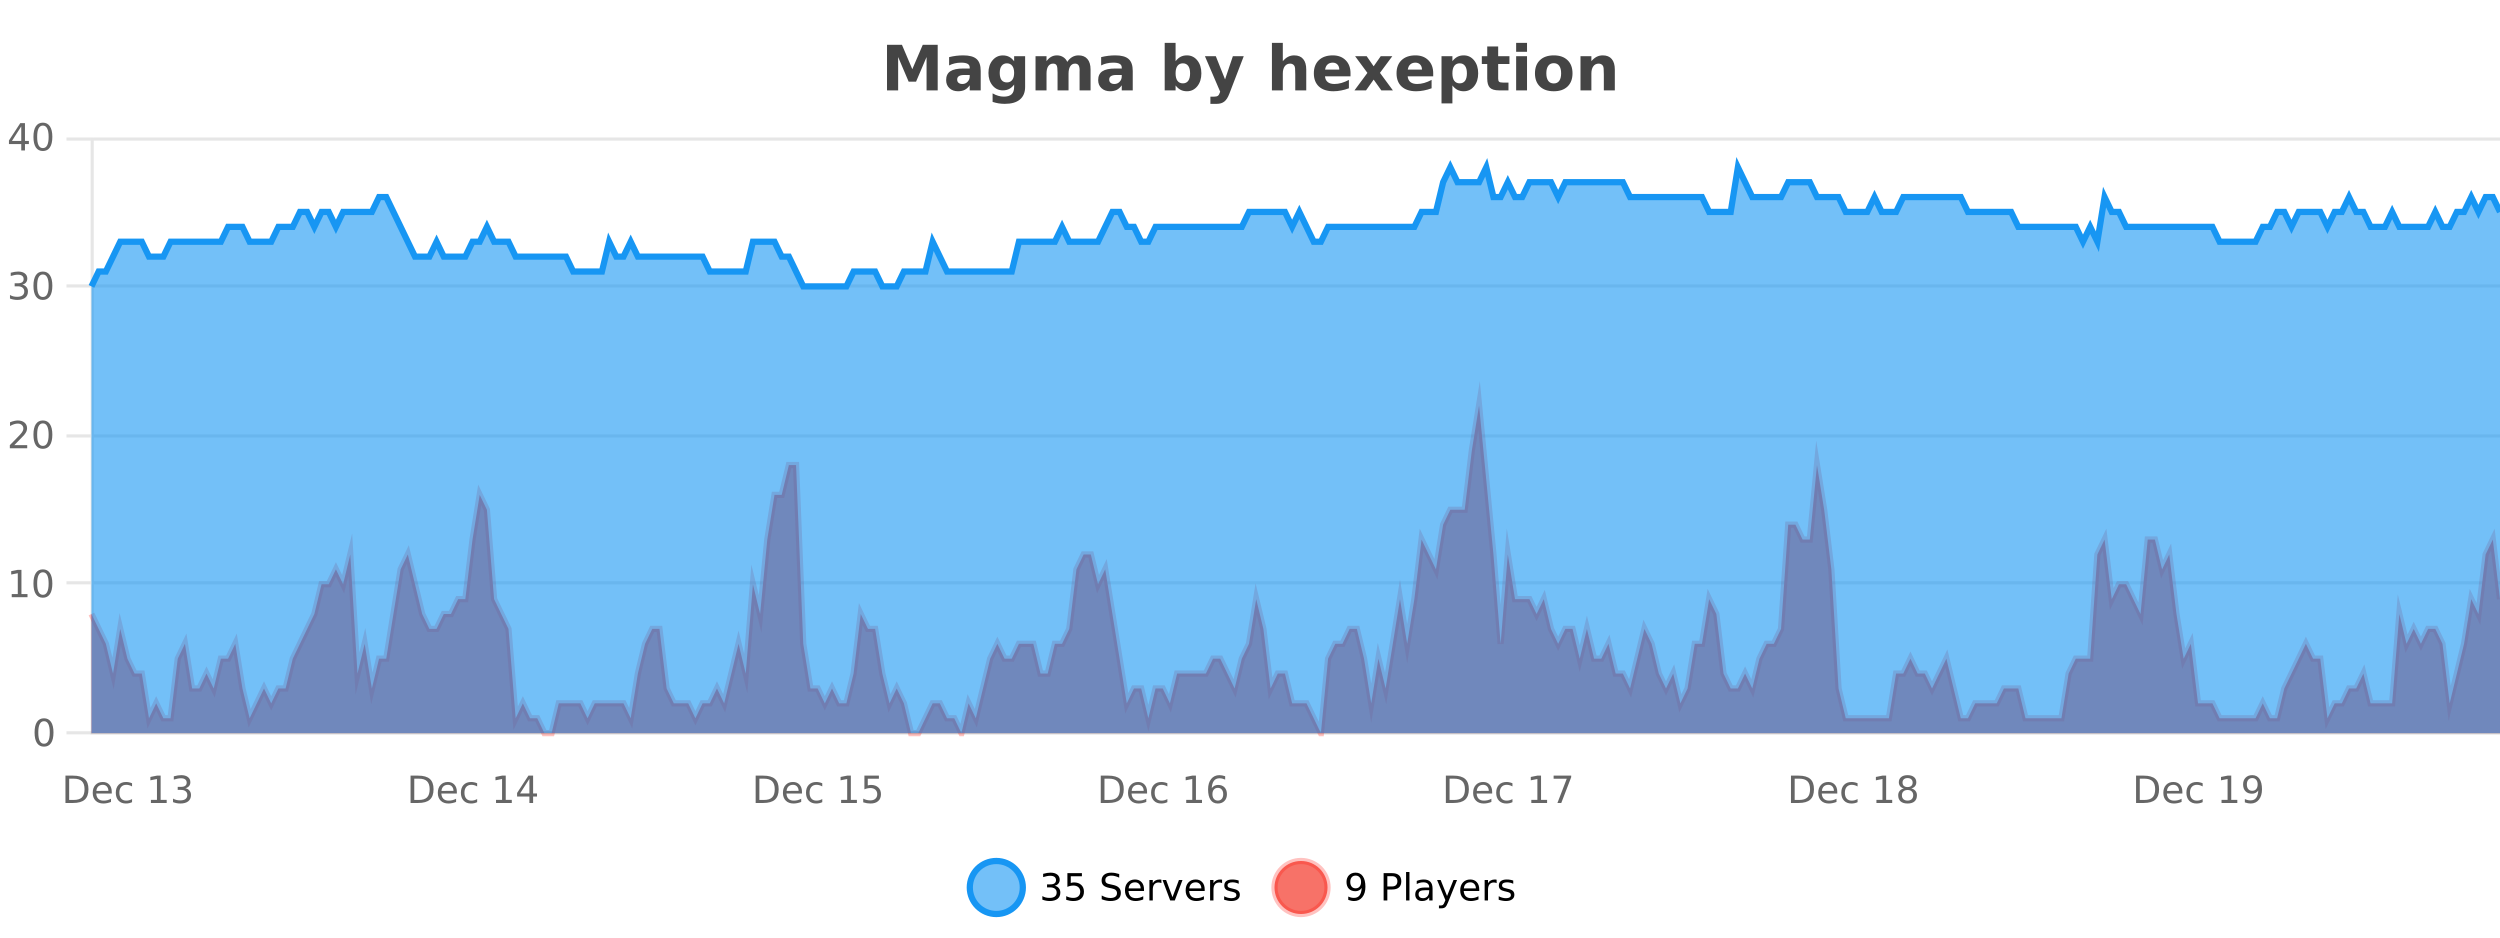 <?xml version="1.0" encoding="UTF-8"?>
<svg xmlns="http://www.w3.org/2000/svg" xmlns:xlink="http://www.w3.org/1999/xlink" width="800pt" height="300pt" viewBox="0 0 800 300" version="1.1">
<defs>
<clipPath id="clip1">
  <path d="M 282 263 L 356 263 L 356 300 L 282 300 Z M 282 263 "/>
</clipPath>
<clipPath id="clip2">
  <path d="M 379 263 L 454 263 L 454 300 L 379 300 Z M 379 263 "/>
</clipPath>
<clipPath id="clip3">
  <path d="M 29.27 129 L 800 129 L 800 234.602 L 29.27 234.602 Z M 29.27 129 "/>
</clipPath>
<clipPath id="clip4">
  <path d="M 28.27 101 L 800 101 L 800 235.602 L 28.27 235.602 Z M 28.27 101 "/>
</clipPath>
<clipPath id="clip5">
  <path d="M 29.27 53 L 800 53 L 800 234.602 L 29.27 234.602 Z M 29.27 53 "/>
</clipPath>
<clipPath id="clip6">
  <path d="M 28.27 43 L 800 43 L 800 120 L 28.27 120 Z M 28.27 43 "/>
</clipPath>
</defs>
<g id="surface2404446">
<rect x="0" y="0" width="800" height="300" style="fill:rgb(100%,100%,100%);fill-opacity:1;stroke:none;"/>
<path style="fill:none;stroke-width:1;stroke-linecap:butt;stroke-linejoin:miter;stroke:rgb(0%,0%,0%);stroke-opacity:0.098;stroke-miterlimit:10;" d="M 30 234.5 L 800 234.5 "/>
<path style="fill:none;stroke-width:1;stroke-linecap:butt;stroke-linejoin:miter;stroke:rgb(0%,0%,0%);stroke-opacity:0.098;stroke-miterlimit:10;" d="M 21.27 234.5 L 29 234.5 "/>
<path style="fill:none;stroke-width:1;stroke-linecap:butt;stroke-linejoin:miter;stroke:rgb(0%,0%,0%);stroke-opacity:0.098;stroke-miterlimit:10;" d="M 30 186.5 L 800 186.5 "/>
<path style="fill:none;stroke-width:1;stroke-linecap:butt;stroke-linejoin:miter;stroke:rgb(0%,0%,0%);stroke-opacity:0.098;stroke-miterlimit:10;" d="M 21.27 186.5 L 29 186.5 "/>
<path style="fill:none;stroke-width:1;stroke-linecap:butt;stroke-linejoin:miter;stroke:rgb(0%,0%,0%);stroke-opacity:0.098;stroke-miterlimit:10;" d="M 30 139.5 L 800 139.5 "/>
<path style="fill:none;stroke-width:1;stroke-linecap:butt;stroke-linejoin:miter;stroke:rgb(0%,0%,0%);stroke-opacity:0.098;stroke-miterlimit:10;" d="M 21.27 139.5 L 29 139.5 "/>
<path style="fill:none;stroke-width:1;stroke-linecap:butt;stroke-linejoin:miter;stroke:rgb(0%,0%,0%);stroke-opacity:0.098;stroke-miterlimit:10;" d="M 30 91.5 L 800 91.5 "/>
<path style="fill:none;stroke-width:1;stroke-linecap:butt;stroke-linejoin:miter;stroke:rgb(0%,0%,0%);stroke-opacity:0.098;stroke-miterlimit:10;" d="M 21.27 91.5 L 29 91.5 "/>
<path style="fill:none;stroke-width:1;stroke-linecap:butt;stroke-linejoin:miter;stroke:rgb(0%,0%,0%);stroke-opacity:0.098;stroke-miterlimit:10;" d="M 30 44.5 L 800 44.5 "/>
<path style="fill:none;stroke-width:1;stroke-linecap:butt;stroke-linejoin:miter;stroke:rgb(0%,0%,0%);stroke-opacity:0.098;stroke-miterlimit:10;" d="M 21.27 44.5 L 29 44.5 "/>
<path style=" stroke:none;fill-rule:nonzero;fill:rgb(9.02%,58.824%,95.294%);fill-opacity:0.6;" d="M 327.305 284 C 327.305 288.688 323.508 292.484 318.82 292.484 C 314.133 292.484 310.336 288.688 310.336 284 C 310.336 279.312 314.133 275.516 318.82 275.516 C 323.508 275.516 327.305 279.312 327.305 284 Z M 327.305 284 "/>
<g clip-path="url(#clip1)" clip-rule="nonzero">
<path style="fill:none;stroke-width:2;stroke-linecap:butt;stroke-linejoin:miter;stroke:rgb(9.02%,58.824%,95.294%);stroke-opacity:1;stroke-miterlimit:10;" d="M 327.305 284 C 327.305 288.688 323.508 292.484 318.82 292.484 C 314.133 292.484 310.336 288.688 310.336 284 C 310.336 279.312 314.133 275.516 318.82 275.516 C 323.508 275.516 327.305 279.312 327.305 284 Z M 327.305 284 "/>
</g>
<path style=" stroke:none;fill-rule:nonzero;fill:rgb(0%,0%,0%);fill-opacity:1;" d="M 337.508 283.438 C 338.07 283.562 338.508 283.82 338.82 284.203 C 339.141 284.578 339.305 285.047 339.305 285.609 C 339.305 286.477 339.008 287.148 338.414 287.625 C 337.82 288.094 336.977 288.328 335.883 288.328 C 335.516 288.328 335.137 288.289 334.742 288.219 C 334.355 288.148 333.961 288.039 333.555 287.891 L 333.555 286.75 C 333.875 286.938 334.23 287.086 334.617 287.188 C 335.012 287.281 335.422 287.328 335.852 287.328 C 336.59 287.328 337.152 287.184 337.539 286.891 C 337.934 286.602 338.133 286.172 338.133 285.609 C 338.133 285.102 337.949 284.699 337.586 284.406 C 337.219 284.117 336.719 283.969 336.086 283.969 L 335.055 283.969 L 335.055 283 L 336.133 283 C 336.703 283 337.148 282.887 337.461 282.656 C 337.773 282.418 337.93 282.078 337.93 281.641 C 337.93 281.195 337.766 280.852 337.445 280.609 C 337.133 280.371 336.68 280.25 336.086 280.25 C 335.75 280.25 335.398 280.289 335.023 280.359 C 334.656 280.422 334.25 280.527 333.805 280.672 L 333.805 279.625 C 334.262 279.5 334.684 279.406 335.07 279.344 C 335.465 279.281 335.836 279.25 336.18 279.25 C 337.086 279.25 337.797 279.453 338.32 279.859 C 338.84 280.266 339.102 280.82 339.102 281.516 C 339.102 282.008 338.961 282.418 338.68 282.75 C 338.406 283.086 338.016 283.312 337.508 283.438 Z M 341.566 279.406 L 346.207 279.406 L 346.207 280.406 L 342.645 280.406 L 342.645 282.547 C 342.82 282.484 342.992 282.445 343.16 282.422 C 343.336 282.391 343.508 282.375 343.676 282.375 C 344.652 282.375 345.43 282.648 346.004 283.188 C 346.574 283.719 346.863 284.438 346.863 285.344 C 346.863 286.293 346.566 287.027 345.973 287.547 C 345.387 288.07 344.566 288.328 343.504 288.328 C 343.129 288.328 342.746 288.297 342.363 288.234 C 341.988 288.172 341.598 288.078 341.191 287.953 L 341.191 286.766 C 341.543 286.953 341.91 287.094 342.285 287.188 C 342.66 287.281 343.055 287.328 343.473 287.328 C 344.148 287.328 344.684 287.152 345.082 286.797 C 345.477 286.445 345.676 285.961 345.676 285.344 C 345.676 284.742 345.477 284.262 345.082 283.906 C 344.684 283.555 344.148 283.375 343.473 283.375 C 343.16 283.375 342.84 283.414 342.52 283.484 C 342.207 283.547 341.887 283.652 341.566 283.797 Z M 358.141 279.688 L 358.141 280.844 C 357.691 280.637 357.266 280.48 356.859 280.375 C 356.461 280.262 356.082 280.203 355.719 280.203 C 355.07 280.203 354.57 280.328 354.219 280.578 C 353.875 280.828 353.703 281.188 353.703 281.656 C 353.703 282.043 353.816 282.336 354.047 282.531 C 354.273 282.73 354.719 282.887 355.375 283 L 356.078 283.156 C 356.961 283.324 357.613 283.621 358.031 284.047 C 358.457 284.465 358.672 285.027 358.672 285.734 C 358.672 286.59 358.383 287.234 357.812 287.672 C 357.25 288.109 356.414 288.328 355.312 288.328 C 354.906 288.328 354.469 288.281 354 288.188 C 353.531 288.094 353.047 287.953 352.547 287.766 L 352.547 286.547 C 353.023 286.82 353.492 287.023 353.953 287.156 C 354.422 287.293 354.875 287.359 355.312 287.359 C 355.988 287.359 356.508 287.23 356.875 286.969 C 357.25 286.699 357.438 286.32 357.438 285.828 C 357.438 285.402 357.301 285.07 357.031 284.828 C 356.77 284.578 356.336 284.398 355.734 284.281 L 355.016 284.141 C 354.129 283.965 353.488 283.688 353.094 283.312 C 352.707 282.938 352.516 282.418 352.516 281.75 C 352.516 280.969 352.785 280.359 353.328 279.922 C 353.867 279.477 354.617 279.25 355.578 279.25 C 355.992 279.25 356.41 279.289 356.828 279.359 C 357.254 279.434 357.691 279.543 358.141 279.688 Z M 366.086 284.609 L 366.086 285.125 L 361.117 285.125 C 361.168 285.875 361.391 286.445 361.789 286.828 C 362.195 287.215 362.75 287.406 363.461 287.406 C 363.875 287.406 364.277 287.359 364.664 287.266 C 365.059 287.164 365.449 287.008 365.836 286.797 L 365.836 287.828 C 365.438 287.984 365.039 288.105 364.633 288.188 C 364.227 288.281 363.812 288.328 363.398 288.328 C 362.355 288.328 361.527 288.027 360.914 287.422 C 360.297 286.809 359.992 285.98 359.992 284.938 C 359.992 283.867 360.281 283.016 360.867 282.391 C 361.449 281.758 362.23 281.438 363.211 281.438 C 364.094 281.438 364.793 281.727 365.305 282.297 C 365.824 282.859 366.086 283.633 366.086 284.609 Z M 365.008 284.281 C 364.996 283.699 364.828 283.23 364.508 282.875 C 364.184 282.523 363.758 282.344 363.227 282.344 C 362.621 282.344 362.137 282.516 361.773 282.859 C 361.418 283.203 361.215 283.684 361.164 284.297 Z M 371.656 282.594 C 371.531 282.531 371.395 282.484 371.25 282.453 C 371.113 282.414 370.957 282.391 370.781 282.391 C 370.176 282.391 369.707 282.59 369.375 282.984 C 369.051 283.383 368.891 283.953 368.891 284.703 L 368.891 288.156 L 367.812 288.156 L 367.812 281.594 L 368.891 281.594 L 368.891 282.609 C 369.117 282.215 369.414 281.922 369.781 281.734 C 370.145 281.539 370.586 281.438 371.109 281.438 C 371.18 281.438 371.258 281.445 371.344 281.453 C 371.438 281.465 371.535 281.48 371.641 281.5 Z M 372.012 281.594 L 373.152 281.594 L 375.199 287.094 L 377.262 281.594 L 378.402 281.594 L 375.934 288.156 L 374.465 288.156 Z M 385.504 284.609 L 385.504 285.125 L 380.535 285.125 C 380.586 285.875 380.809 286.445 381.207 286.828 C 381.613 287.215 382.168 287.406 382.879 287.406 C 383.293 287.406 383.695 287.359 384.082 287.266 C 384.477 287.164 384.867 287.008 385.254 286.797 L 385.254 287.828 C 384.855 287.984 384.457 288.105 384.051 288.188 C 383.645 288.281 383.23 288.328 382.816 288.328 C 381.773 288.328 380.945 288.027 380.332 287.422 C 379.715 286.809 379.41 285.98 379.41 284.938 C 379.41 283.867 379.699 283.016 380.285 282.391 C 380.867 281.758 381.648 281.438 382.629 281.438 C 383.512 281.438 384.211 281.727 384.723 282.297 C 385.242 282.859 385.504 283.633 385.504 284.609 Z M 384.426 284.281 C 384.414 283.699 384.246 283.23 383.926 282.875 C 383.602 282.523 383.176 282.344 382.645 282.344 C 382.039 282.344 381.555 282.516 381.191 282.859 C 380.836 283.203 380.633 283.684 380.582 284.297 Z M 391.074 282.594 C 390.949 282.531 390.812 282.484 390.668 282.453 C 390.531 282.414 390.375 282.391 390.199 282.391 C 389.594 282.391 389.125 282.59 388.793 282.984 C 388.469 283.383 388.309 283.953 388.309 284.703 L 388.309 288.156 L 387.23 288.156 L 387.23 281.594 L 388.309 281.594 L 388.309 282.609 C 388.535 282.215 388.832 281.922 389.199 281.734 C 389.562 281.539 390.004 281.438 390.527 281.438 C 390.598 281.438 390.676 281.445 390.762 281.453 C 390.855 281.465 390.953 281.48 391.059 281.5 Z M 396.383 281.781 L 396.383 282.812 C 396.078 282.656 395.762 282.543 395.43 282.469 C 395.105 282.387 394.766 282.344 394.414 282.344 C 393.883 282.344 393.48 282.43 393.211 282.594 C 392.938 282.75 392.805 282.996 392.805 283.328 C 392.805 283.578 392.898 283.777 393.086 283.922 C 393.281 284.059 393.672 284.188 394.258 284.312 L 394.617 284.406 C 395.387 284.562 395.934 284.793 396.258 285.094 C 396.578 285.398 396.742 285.812 396.742 286.344 C 396.742 286.961 396.496 287.445 396.008 287.797 C 395.527 288.152 394.867 288.328 394.023 288.328 C 393.668 288.328 393.297 288.289 392.914 288.219 C 392.539 288.156 392.141 288.059 391.727 287.922 L 391.727 286.797 C 392.121 287.008 392.512 287.164 392.898 287.266 C 393.281 287.371 393.668 287.422 394.055 287.422 C 394.555 287.422 394.938 287.34 395.211 287.172 C 395.492 286.996 395.633 286.746 395.633 286.422 C 395.633 286.133 395.531 285.906 395.336 285.75 C 395.137 285.594 394.703 285.445 394.039 285.297 L 393.664 285.219 C 392.996 285.074 392.512 284.855 392.211 284.562 C 391.918 284.273 391.773 283.875 391.773 283.375 C 391.773 282.75 391.992 282.273 392.43 281.938 C 392.867 281.605 393.484 281.438 394.289 281.438 C 394.684 281.438 395.059 281.469 395.414 281.531 C 395.766 281.586 396.09 281.668 396.383 281.781 Z M 328.82 277.016 "/>
<path style=" stroke:none;fill-rule:nonzero;fill:rgb(96.863%,44.706%,40.784%);fill-opacity:1;" d="M 424.809 284 C 424.809 288.688 421.008 292.484 416.32 292.484 C 411.637 292.484 407.836 288.688 407.836 284 C 407.836 279.312 411.637 275.516 416.32 275.516 C 421.008 275.516 424.809 279.312 424.809 284 Z M 424.809 284 "/>
<g clip-path="url(#clip2)" clip-rule="nonzero">
<path style="fill:none;stroke-width:2;stroke-linecap:butt;stroke-linejoin:miter;stroke:rgb(100%,4.706%,0%);stroke-opacity:0.247;stroke-miterlimit:10;" d="M 424.809 284 C 424.809 288.688 421.008 292.484 416.32 292.484 C 411.637 292.484 407.836 288.688 407.836 284 C 407.836 279.312 411.637 275.516 416.32 275.516 C 421.008 275.516 424.809 279.312 424.809 284 Z M 424.809 284 "/>
</g>
<path style=" stroke:none;fill-rule:nonzero;fill:rgb(0%,0%,0%);fill-opacity:1;" d="M 431.445 287.969 L 431.445 286.891 C 431.746 287.039 432.047 287.148 432.352 287.219 C 432.652 287.293 432.953 287.328 433.258 287.328 C 434.039 287.328 434.633 287.07 435.039 286.547 C 435.453 286.016 435.688 285.215 435.742 284.141 C 435.523 284.484 435.234 284.746 434.883 284.922 C 434.539 285.102 434.152 285.188 433.727 285.188 C 432.852 285.188 432.156 284.93 431.648 284.406 C 431.137 283.875 430.883 283.148 430.883 282.219 C 430.883 281.324 431.148 280.605 431.68 280.062 C 432.211 279.523 432.918 279.25 433.805 279.25 C 434.812 279.25 435.586 279.641 436.117 280.422 C 436.656 281.195 436.93 282.32 436.93 283.797 C 436.93 285.172 436.602 286.273 435.945 287.094 C 435.289 287.918 434.406 288.328 433.305 288.328 C 433 288.328 432.699 288.297 432.398 288.234 C 432.094 288.18 431.777 288.094 431.445 287.969 Z M 433.805 284.266 C 434.336 284.266 434.758 284.086 435.07 283.719 C 435.383 283.355 435.539 282.855 435.539 282.219 C 435.539 281.594 435.383 281.102 435.07 280.734 C 434.758 280.371 434.336 280.188 433.805 280.188 C 433.273 280.188 432.852 280.371 432.539 280.734 C 432.234 281.102 432.086 281.594 432.086 282.219 C 432.086 282.855 432.234 283.355 432.539 283.719 C 432.852 284.086 433.273 284.266 433.805 284.266 Z M 443.945 280.375 L 443.945 283.672 L 445.43 283.672 C 445.98 283.672 446.406 283.531 446.711 283.25 C 447.012 282.961 447.164 282.547 447.164 282.016 C 447.164 281.496 447.012 281.094 446.711 280.812 C 446.406 280.523 445.98 280.375 445.43 280.375 Z M 442.758 279.406 L 445.43 279.406 C 446.418 279.406 447.164 279.633 447.664 280.078 C 448.164 280.516 448.414 281.164 448.414 282.016 C 448.414 282.883 448.164 283.539 447.664 283.984 C 447.164 284.422 446.418 284.641 445.43 284.641 L 443.945 284.641 L 443.945 288.156 L 442.758 288.156 Z M 449.945 279.031 L 451.023 279.031 L 451.023 288.156 L 449.945 288.156 Z M 456.266 284.859 C 455.398 284.859 454.797 284.961 454.453 285.156 C 454.117 285.355 453.953 285.695 453.953 286.172 C 453.953 286.559 454.078 286.867 454.328 287.094 C 454.586 287.312 454.93 287.422 455.359 287.422 C 455.961 287.422 456.441 287.215 456.797 286.797 C 457.16 286.371 457.344 285.805 457.344 285.094 L 457.344 284.859 Z M 458.422 284.406 L 458.422 288.156 L 457.344 288.156 L 457.344 287.156 C 457.094 287.555 456.785 287.852 456.422 288.047 C 456.055 288.234 455.609 288.328 455.078 288.328 C 454.398 288.328 453.863 288.141 453.469 287.766 C 453.07 287.383 452.875 286.875 452.875 286.25 C 452.875 285.512 453.117 284.953 453.609 284.578 C 454.109 284.203 454.848 284.016 455.828 284.016 L 457.344 284.016 L 457.344 283.906 C 457.344 283.406 457.176 283.023 456.844 282.75 C 456.52 282.48 456.066 282.344 455.484 282.344 C 455.109 282.344 454.738 282.391 454.375 282.484 C 454.02 282.578 453.68 282.715 453.359 282.891 L 453.359 281.891 C 453.754 281.734 454.133 281.621 454.5 281.547 C 454.875 281.477 455.238 281.438 455.594 281.438 C 456.539 281.438 457.25 281.684 457.719 282.172 C 458.188 282.664 458.422 283.406 458.422 284.406 Z M 463.367 288.766 C 463.062 289.547 462.766 290.055 462.477 290.297 C 462.184 290.535 461.797 290.656 461.32 290.656 L 460.461 290.656 L 460.461 289.75 L 461.086 289.75 C 461.387 289.75 461.617 289.676 461.773 289.531 C 461.938 289.395 462.121 289.066 462.32 288.547 L 462.523 288.047 L 459.867 281.594 L 461.008 281.594 L 463.055 286.719 L 465.117 281.594 L 466.258 281.594 Z M 473.359 284.609 L 473.359 285.125 L 468.391 285.125 C 468.441 285.875 468.664 286.445 469.062 286.828 C 469.469 287.215 470.023 287.406 470.734 287.406 C 471.148 287.406 471.551 287.359 471.938 287.266 C 472.332 287.164 472.723 287.008 473.109 286.797 L 473.109 287.828 C 472.711 287.984 472.312 288.105 471.906 288.188 C 471.5 288.281 471.086 288.328 470.672 288.328 C 469.629 288.328 468.801 288.027 468.188 287.422 C 467.57 286.809 467.266 285.98 467.266 284.938 C 467.266 283.867 467.555 283.016 468.141 282.391 C 468.723 281.758 469.504 281.438 470.484 281.438 C 471.367 281.438 472.066 281.727 472.578 282.297 C 473.098 282.859 473.359 283.633 473.359 284.609 Z M 472.281 284.281 C 472.27 283.699 472.102 283.23 471.781 282.875 C 471.457 282.523 471.031 282.344 470.5 282.344 C 469.895 282.344 469.41 282.516 469.047 282.859 C 468.691 283.203 468.488 283.684 468.438 284.297 Z M 478.93 282.594 C 478.805 282.531 478.668 282.484 478.523 282.453 C 478.387 282.414 478.23 282.391 478.055 282.391 C 477.449 282.391 476.98 282.59 476.648 282.984 C 476.324 283.383 476.164 283.953 476.164 284.703 L 476.164 288.156 L 475.086 288.156 L 475.086 281.594 L 476.164 281.594 L 476.164 282.609 C 476.391 282.215 476.688 281.922 477.055 281.734 C 477.418 281.539 477.859 281.438 478.383 281.438 C 478.453 281.438 478.531 281.445 478.617 281.453 C 478.711 281.465 478.809 281.48 478.914 281.5 Z M 484.238 281.781 L 484.238 282.812 C 483.934 282.656 483.617 282.543 483.285 282.469 C 482.961 282.387 482.621 282.344 482.27 282.344 C 481.738 282.344 481.336 282.43 481.066 282.594 C 480.793 282.75 480.66 282.996 480.66 283.328 C 480.66 283.578 480.754 283.777 480.941 283.922 C 481.137 284.059 481.527 284.188 482.113 284.312 L 482.473 284.406 C 483.242 284.562 483.789 284.793 484.113 285.094 C 484.434 285.398 484.598 285.812 484.598 286.344 C 484.598 286.961 484.352 287.445 483.863 287.797 C 483.383 288.152 482.723 288.328 481.879 288.328 C 481.523 288.328 481.152 288.289 480.77 288.219 C 480.395 288.156 479.996 288.059 479.582 287.922 L 479.582 286.797 C 479.977 287.008 480.367 287.164 480.754 287.266 C 481.137 287.371 481.523 287.422 481.91 287.422 C 482.41 287.422 482.793 287.34 483.066 287.172 C 483.348 286.996 483.488 286.746 483.488 286.422 C 483.488 286.133 483.387 285.906 483.191 285.75 C 482.992 285.594 482.559 285.445 481.895 285.297 L 481.52 285.219 C 480.852 285.074 480.367 284.855 480.066 284.562 C 479.773 284.273 479.629 283.875 479.629 283.375 C 479.629 282.75 479.848 282.273 480.285 281.938 C 480.723 281.605 481.34 281.438 482.145 281.438 C 482.539 281.438 482.914 281.469 483.27 281.531 C 483.621 281.586 483.945 281.668 484.238 281.781 Z M 426.32 277.016 "/>
<path style=" stroke:none;fill-rule:nonzero;fill:rgb(26.667%,26.667%,26.667%);fill-opacity:1;" d="M 283.844 14.344 L 288.625 14.344 L 291.938 22.141 L 295.281 14.344 L 300.062 14.344 L 300.062 28.922 L 296.5 28.922 L 296.5 18.25 L 293.141 26.125 L 290.766 26.125 L 287.406 18.25 L 287.406 28.922 L 283.844 28.922 Z M 308.48 24 C 307.75 24 307.203 24.125 306.84 24.375 C 306.473 24.617 306.293 24.98 306.293 25.469 C 306.293 25.906 306.438 26.25 306.73 26.5 C 307.031 26.75 307.441 26.875 307.965 26.875 C 308.621 26.875 309.172 26.641 309.621 26.172 C 310.078 25.703 310.309 25.117 310.309 24.406 L 310.309 24 Z M 313.824 22.688 L 313.824 28.922 L 310.309 28.922 L 310.309 27.297 C 309.84 27.965 309.309 28.449 308.715 28.75 C 308.129 29.051 307.418 29.203 306.574 29.203 C 305.449 29.203 304.531 28.875 303.824 28.219 C 303.113 27.555 302.762 26.695 302.762 25.641 C 302.762 24.359 303.199 23.422 304.074 22.828 C 304.957 22.227 306.348 21.922 308.246 21.922 L 310.309 21.922 L 310.309 21.641 C 310.309 21.09 310.09 20.688 309.652 20.438 C 309.215 20.18 308.531 20.047 307.605 20.047 C 306.855 20.047 306.156 20.125 305.512 20.281 C 304.863 20.43 304.266 20.648 303.715 20.938 L 303.715 18.281 C 304.465 18.094 305.215 17.953 305.965 17.859 C 306.723 17.766 307.484 17.719 308.246 17.719 C 310.215 17.719 311.637 18.109 312.512 18.891 C 313.387 19.664 313.824 20.93 313.824 22.688 Z M 324.523 27.062 C 324.043 27.699 323.512 28.168 322.93 28.469 C 322.344 28.773 321.672 28.922 320.914 28.922 C 319.578 28.922 318.477 28.398 317.602 27.344 C 316.734 26.293 316.305 24.953 316.305 23.328 C 316.305 21.695 316.734 20.355 317.602 19.312 C 318.477 18.262 319.578 17.734 320.914 17.734 C 321.672 17.734 322.344 17.887 322.93 18.188 C 323.512 18.492 324.043 18.965 324.523 19.609 L 324.523 17.984 L 328.039 17.984 L 328.039 27.812 C 328.039 29.57 327.48 30.914 326.367 31.844 C 325.262 32.77 323.652 33.234 321.539 33.234 C 320.859 33.234 320.199 33.18 319.555 33.078 C 318.918 32.973 318.277 32.816 317.633 32.609 L 317.633 29.875 C 318.246 30.227 318.844 30.488 319.43 30.656 C 320.012 30.832 320.602 30.922 321.195 30.922 C 322.34 30.922 323.18 30.672 323.711 30.172 C 324.25 29.672 324.523 28.887 324.523 27.812 Z M 322.211 20.266 C 321.492 20.266 320.93 20.531 320.523 21.062 C 320.117 21.594 319.914 22.352 319.914 23.328 C 319.914 24.328 320.105 25.09 320.492 25.609 C 320.887 26.121 321.461 26.375 322.211 26.375 C 322.938 26.375 323.508 26.109 323.914 25.578 C 324.32 25.047 324.523 24.297 324.523 23.328 C 324.523 22.352 324.32 21.594 323.914 21.062 C 323.508 20.531 322.938 20.266 322.211 20.266 Z M 341.527 19.797 C 341.973 19.121 342.5 18.605 343.105 18.25 C 343.719 17.898 344.391 17.719 345.121 17.719 C 346.371 17.719 347.324 18.109 347.98 18.891 C 348.645 19.664 348.98 20.789 348.98 22.266 L 348.98 28.922 L 345.465 28.922 L 345.465 23.219 C 345.465 23.137 345.465 23.047 345.465 22.953 C 345.473 22.859 345.48 22.73 345.48 22.562 C 345.48 21.793 345.363 21.234 345.137 20.891 C 344.906 20.539 344.535 20.359 344.027 20.359 C 343.371 20.359 342.859 20.637 342.496 21.188 C 342.129 21.73 341.941 22.516 341.934 23.547 L 341.934 28.922 L 338.418 28.922 L 338.418 23.219 C 338.418 22.012 338.312 21.234 338.105 20.891 C 337.895 20.539 337.527 20.359 336.996 20.359 C 336.316 20.359 335.797 20.637 335.434 21.188 C 335.066 21.73 334.887 22.516 334.887 23.547 L 334.887 28.922 L 331.371 28.922 L 331.371 17.984 L 334.887 17.984 L 334.887 19.578 C 335.324 18.965 335.816 18.5 336.371 18.188 C 336.922 17.875 337.535 17.719 338.215 17.719 C 338.965 17.719 339.629 17.902 340.215 18.266 C 340.797 18.633 341.234 19.141 341.527 19.797 Z M 357.133 24 C 356.402 24 355.855 24.125 355.492 24.375 C 355.125 24.617 354.945 24.98 354.945 25.469 C 354.945 25.906 355.09 26.25 355.383 26.5 C 355.684 26.75 356.094 26.875 356.617 26.875 C 357.273 26.875 357.824 26.641 358.273 26.172 C 358.73 25.703 358.961 25.117 358.961 24.406 L 358.961 24 Z M 362.477 22.688 L 362.477 28.922 L 358.961 28.922 L 358.961 27.297 C 358.492 27.965 357.961 28.449 357.367 28.75 C 356.781 29.051 356.07 29.203 355.227 29.203 C 354.102 29.203 353.184 28.875 352.477 28.219 C 351.766 27.555 351.414 26.695 351.414 25.641 C 351.414 24.359 351.852 23.422 352.727 22.828 C 353.609 22.227 355 21.922 356.898 21.922 L 358.961 21.922 L 358.961 21.641 C 358.961 21.09 358.742 20.688 358.305 20.438 C 357.867 20.18 357.184 20.047 356.258 20.047 C 355.508 20.047 354.809 20.125 354.164 20.281 C 353.516 20.43 352.918 20.648 352.367 20.938 L 352.367 18.281 C 353.117 18.094 353.867 17.953 354.617 17.859 C 355.375 17.766 356.137 17.719 356.898 17.719 C 358.867 17.719 360.289 18.109 361.164 18.891 C 362.039 19.664 362.477 20.93 362.477 22.688 Z M 378.516 26.672 C 379.266 26.672 379.836 26.402 380.234 25.859 C 380.629 25.309 380.828 24.512 380.828 23.469 C 380.828 22.43 380.629 21.637 380.234 21.094 C 379.836 20.543 379.266 20.266 378.516 20.266 C 377.766 20.266 377.188 20.543 376.781 21.094 C 376.383 21.637 376.188 22.43 376.188 23.469 C 376.188 24.5 376.383 25.293 376.781 25.844 C 377.188 26.398 377.766 26.672 378.516 26.672 Z M 376.188 19.578 C 376.676 18.945 377.211 18.477 377.797 18.172 C 378.379 17.871 379.051 17.719 379.812 17.719 C 381.164 17.719 382.273 18.258 383.141 19.328 C 384.004 20.402 384.438 21.781 384.438 23.469 C 384.438 25.148 384.004 26.523 383.141 27.594 C 382.273 28.668 381.164 29.203 379.812 29.203 C 379.051 29.203 378.379 29.051 377.797 28.75 C 377.211 28.449 376.676 27.98 376.188 27.344 L 376.188 28.922 L 372.703 28.922 L 372.703 13.719 L 376.188 13.719 Z M 385.578 17.984 L 389.062 17.984 L 392.016 25.406 L 394.516 17.984 L 398 17.984 L 393.406 29.953 C 392.945 31.172 392.406 32.02 391.781 32.5 C 391.164 32.988 390.359 33.234 389.359 33.234 L 387.328 33.234 L 387.328 30.938 L 388.422 30.938 C 389.016 30.938 389.445 30.844 389.719 30.656 C 389.988 30.469 390.195 30.129 390.344 29.641 L 390.453 29.344 Z M 418 22.266 L 418 28.922 L 414.484 28.922 L 414.484 23.844 C 414.484 22.887 414.461 22.23 414.422 21.875 C 414.379 21.512 414.305 21.246 414.203 21.078 C 414.066 20.852 413.879 20.672 413.641 20.547 C 413.41 20.422 413.145 20.359 412.844 20.359 C 412.113 20.359 411.539 20.641 411.125 21.203 C 410.707 21.766 410.5 22.547 410.5 23.547 L 410.5 28.922 L 407.016 28.922 L 407.016 13.719 L 410.5 13.719 L 410.5 19.578 C 411.031 18.945 411.594 18.477 412.188 18.172 C 412.781 17.871 413.43 17.719 414.141 17.719 C 415.41 17.719 416.367 18.109 417.016 18.891 C 417.672 19.664 418 20.789 418 22.266 Z M 432.164 23.422 L 432.164 24.422 L 423.992 24.422 C 424.074 25.246 424.371 25.859 424.883 26.266 C 425.391 26.672 426.102 26.875 427.008 26.875 C 427.746 26.875 428.5 26.766 429.273 26.547 C 430.043 26.328 430.836 26 431.648 25.562 L 431.648 28.25 C 430.824 28.562 429.996 28.797 429.164 28.953 C 428.34 29.117 427.516 29.203 426.695 29.203 C 424.715 29.203 423.172 28.703 422.07 27.703 C 420.977 26.695 420.43 25.281 420.43 23.469 C 420.43 21.68 420.965 20.273 422.039 19.25 C 423.121 18.23 424.605 17.719 426.492 17.719 C 428.211 17.719 429.586 18.242 430.617 19.281 C 431.648 20.312 432.164 21.695 432.164 23.422 Z M 428.57 22.266 C 428.57 21.602 428.375 21.062 427.992 20.656 C 427.605 20.25 427.102 20.047 426.477 20.047 C 425.797 20.047 425.246 20.242 424.82 20.625 C 424.402 21 424.141 21.547 424.039 22.266 Z M 437.57 23.328 L 433.633 17.984 L 437.336 17.984 L 439.57 21.219 L 441.836 17.984 L 445.539 17.984 L 441.586 23.312 L 445.727 28.922 L 442.023 28.922 L 439.57 25.469 L 437.133 28.922 L 433.43 28.922 Z M 458.625 23.422 L 458.625 24.422 L 450.453 24.422 C 450.535 25.246 450.832 25.859 451.344 26.266 C 451.852 26.672 452.562 26.875 453.469 26.875 C 454.207 26.875 454.961 26.766 455.734 26.547 C 456.504 26.328 457.297 26 458.109 25.562 L 458.109 28.25 C 457.285 28.562 456.457 28.797 455.625 28.953 C 454.801 29.117 453.977 29.203 453.156 29.203 C 451.176 29.203 449.633 28.703 448.531 27.703 C 447.438 26.695 446.891 25.281 446.891 23.469 C 446.891 21.68 447.426 20.273 448.5 19.25 C 449.582 18.23 451.066 17.719 452.953 17.719 C 454.672 17.719 456.047 18.242 457.078 19.281 C 458.109 20.312 458.625 21.695 458.625 23.422 Z M 455.031 22.266 C 455.031 21.602 454.836 21.062 454.453 20.656 C 454.066 20.25 453.562 20.047 452.938 20.047 C 452.258 20.047 451.707 20.242 451.281 20.625 C 450.863 21 450.602 21.547 450.5 22.266 Z M 464.77 27.344 L 464.77 33.078 L 461.285 33.078 L 461.285 17.984 L 464.77 17.984 L 464.77 19.578 C 465.258 18.945 465.793 18.477 466.379 18.172 C 466.961 17.871 467.633 17.719 468.395 17.719 C 469.746 17.719 470.855 18.258 471.723 19.328 C 472.586 20.402 473.02 21.781 473.02 23.469 C 473.02 25.148 472.586 26.523 471.723 27.594 C 470.855 28.668 469.746 29.203 468.395 29.203 C 467.633 29.203 466.961 29.051 466.379 28.75 C 465.793 28.449 465.258 27.98 464.77 27.344 Z M 467.098 20.266 C 466.348 20.266 465.77 20.543 465.363 21.094 C 464.965 21.637 464.77 22.43 464.77 23.469 C 464.77 24.5 464.965 25.293 465.363 25.844 C 465.77 26.398 466.348 26.672 467.098 26.672 C 467.848 26.672 468.418 26.402 468.816 25.859 C 469.211 25.309 469.41 24.512 469.41 23.469 C 469.41 22.43 469.211 21.637 468.816 21.094 C 468.418 20.543 467.848 20.266 467.098 20.266 Z M 479.414 14.875 L 479.414 17.984 L 483.023 17.984 L 483.023 20.484 L 479.414 20.484 L 479.414 25.125 C 479.414 25.637 479.512 25.98 479.711 26.156 C 479.918 26.336 480.32 26.422 480.914 26.422 L 482.711 26.422 L 482.711 28.922 L 479.711 28.922 C 478.336 28.922 477.355 28.637 476.773 28.062 C 476.199 27.48 475.914 26.5 475.914 25.125 L 475.914 20.484 L 474.18 20.484 L 474.18 17.984 L 475.914 17.984 L 475.914 14.875 Z M 485.164 17.984 L 488.648 17.984 L 488.648 28.922 L 485.164 28.922 Z M 485.164 13.719 L 488.648 13.719 L 488.648 16.578 L 485.164 16.578 Z M 497.219 20.219 C 496.438 20.219 495.844 20.5 495.438 21.062 C 495.031 21.617 494.828 22.418 494.828 23.469 C 494.828 24.512 495.031 25.312 495.438 25.875 C 495.844 26.43 496.438 26.703 497.219 26.703 C 497.977 26.703 498.555 26.43 498.953 25.875 C 499.359 25.312 499.562 24.512 499.562 23.469 C 499.562 22.418 499.359 21.617 498.953 21.062 C 498.555 20.5 497.977 20.219 497.219 20.219 Z M 497.219 17.719 C 499.094 17.719 500.555 18.23 501.609 19.25 C 502.672 20.262 503.203 21.668 503.203 23.469 C 503.203 25.262 502.672 26.668 501.609 27.688 C 500.555 28.699 499.094 29.203 497.219 29.203 C 495.32 29.203 493.844 28.699 492.781 27.688 C 491.719 26.668 491.188 25.262 491.188 23.469 C 491.188 21.668 491.719 20.262 492.781 19.25 C 493.844 18.23 495.32 17.719 497.219 17.719 Z M 516.742 22.266 L 516.742 28.922 L 513.227 28.922 L 513.227 23.828 C 513.227 22.883 513.203 22.23 513.164 21.875 C 513.121 21.512 513.047 21.246 512.945 21.078 C 512.809 20.852 512.621 20.672 512.383 20.547 C 512.152 20.422 511.887 20.359 511.586 20.359 C 510.855 20.359 510.281 20.641 509.867 21.203 C 509.449 21.766 509.242 22.547 509.242 23.547 L 509.242 28.922 L 505.758 28.922 L 505.758 17.984 L 509.242 17.984 L 509.242 19.578 C 509.773 18.945 510.336 18.477 510.93 18.172 C 511.523 17.871 512.172 17.719 512.883 17.719 C 514.152 17.719 515.109 18.109 515.758 18.891 C 516.414 19.664 516.742 20.789 516.742 22.266 Z M 282 10.359 "/>
<path style="fill:none;stroke-width:1;stroke-linecap:butt;stroke-linejoin:miter;stroke:rgb(0%,0%,0%);stroke-opacity:0.098;stroke-miterlimit:10;" d="M 29 234.5 L 801 234.5 "/>
<path style=" stroke:none;fill-rule:nonzero;fill:rgb(40%,40%,40%);fill-opacity:1;" d="M 22.133 249.172 L 22.133 255.984 L 23.57 255.984 C 24.777 255.984 25.656 255.715 26.211 255.172 C 26.773 254.621 27.055 253.75 27.055 252.562 C 27.055 251.398 26.773 250.543 26.211 250 C 25.656 249.449 24.777 249.172 23.57 249.172 Z M 20.945 248.203 L 23.383 248.203 C 25.078 248.203 26.324 248.559 27.117 249.266 C 27.906 249.965 28.305 251.062 28.305 252.562 C 28.305 254.074 27.902 255.184 27.102 255.891 C 26.309 256.602 25.07 256.953 23.383 256.953 L 20.945 256.953 Z M 35.766 253.406 L 35.766 253.922 L 30.797 253.922 C 30.848 254.672 31.07 255.242 31.469 255.625 C 31.875 256.012 32.43 256.203 33.141 256.203 C 33.555 256.203 33.957 256.156 34.344 256.062 C 34.738 255.961 35.129 255.805 35.516 255.594 L 35.516 256.625 C 35.117 256.781 34.719 256.902 34.312 256.984 C 33.906 257.078 33.492 257.125 33.078 257.125 C 32.035 257.125 31.207 256.824 30.594 256.219 C 29.977 255.605 29.672 254.777 29.672 253.734 C 29.672 252.664 29.961 251.812 30.547 251.188 C 31.129 250.555 31.91 250.234 32.891 250.234 C 33.773 250.234 34.473 250.523 34.984 251.094 C 35.504 251.656 35.766 252.43 35.766 253.406 Z M 34.688 253.078 C 34.676 252.496 34.508 252.027 34.188 251.672 C 33.863 251.32 33.438 251.141 32.906 251.141 C 32.301 251.141 31.816 251.312 31.453 251.656 C 31.098 252 30.895 252.48 30.844 253.094 Z M 42.258 250.641 L 42.258 251.656 C 41.945 251.48 41.637 251.352 41.336 251.266 C 41.031 251.184 40.727 251.141 40.414 251.141 C 39.703 251.141 39.156 251.367 38.773 251.812 C 38.387 252.25 38.195 252.871 38.195 253.672 C 38.195 254.477 38.387 255.102 38.773 255.547 C 39.156 255.984 39.703 256.203 40.414 256.203 C 40.727 256.203 41.031 256.164 41.336 256.078 C 41.637 255.996 41.945 255.871 42.258 255.703 L 42.258 256.703 C 41.953 256.84 41.641 256.945 41.32 257.016 C 40.996 257.086 40.652 257.125 40.289 257.125 C 39.297 257.125 38.512 256.82 37.93 256.203 C 37.344 255.578 37.055 254.734 37.055 253.672 C 37.055 252.609 37.344 251.773 37.93 251.156 C 38.523 250.543 39.336 250.234 40.367 250.234 C 40.688 250.234 41.008 250.273 41.32 250.344 C 41.641 250.406 41.953 250.508 42.258 250.641 Z M 48.293 255.953 L 50.23 255.953 L 50.23 249.281 L 48.121 249.703 L 48.121 248.625 L 50.215 248.203 L 51.402 248.203 L 51.402 255.953 L 53.34 255.953 L 53.34 256.953 L 48.293 256.953 Z M 59.32 252.234 C 59.883 252.359 60.32 252.617 60.633 253 C 60.953 253.375 61.117 253.844 61.117 254.406 C 61.117 255.273 60.82 255.945 60.227 256.422 C 59.633 256.891 58.789 257.125 57.695 257.125 C 57.328 257.125 56.949 257.086 56.555 257.016 C 56.168 256.945 55.773 256.836 55.367 256.688 L 55.367 255.547 C 55.688 255.734 56.043 255.883 56.43 255.984 C 56.824 256.078 57.234 256.125 57.664 256.125 C 58.402 256.125 58.965 255.98 59.352 255.688 C 59.746 255.398 59.945 254.969 59.945 254.406 C 59.945 253.898 59.762 253.496 59.398 253.203 C 59.031 252.914 58.531 252.766 57.898 252.766 L 56.867 252.766 L 56.867 251.797 L 57.945 251.797 C 58.516 251.797 58.961 251.684 59.273 251.453 C 59.586 251.215 59.742 250.875 59.742 250.438 C 59.742 249.992 59.578 249.648 59.258 249.406 C 58.945 249.168 58.492 249.047 57.898 249.047 C 57.562 249.047 57.211 249.086 56.836 249.156 C 56.469 249.219 56.062 249.324 55.617 249.469 L 55.617 248.422 C 56.074 248.297 56.496 248.203 56.883 248.141 C 57.277 248.078 57.648 248.047 57.992 248.047 C 58.898 248.047 59.609 248.25 60.133 248.656 C 60.652 249.062 60.914 249.617 60.914 250.312 C 60.914 250.805 60.773 251.215 60.492 251.547 C 60.219 251.883 59.828 252.109 59.32 252.234 Z M 19.773 245.816 "/>
<path style=" stroke:none;fill-rule:nonzero;fill:rgb(40%,40%,40%);fill-opacity:1;" d="M 132.566 249.172 L 132.566 255.984 L 134.004 255.984 C 135.211 255.984 136.09 255.715 136.645 255.172 C 137.207 254.621 137.488 253.75 137.488 252.562 C 137.488 251.398 137.207 250.543 136.645 250 C 136.09 249.449 135.211 249.172 134.004 249.172 Z M 131.379 248.203 L 133.816 248.203 C 135.512 248.203 136.758 248.559 137.551 249.266 C 138.34 249.965 138.738 251.062 138.738 252.562 C 138.738 254.074 138.336 255.184 137.535 255.891 C 136.742 256.602 135.504 256.953 133.816 256.953 L 131.379 256.953 Z M 146.195 253.406 L 146.195 253.922 L 141.227 253.922 C 141.277 254.672 141.5 255.242 141.898 255.625 C 142.305 256.012 142.859 256.203 143.57 256.203 C 143.984 256.203 144.387 256.156 144.773 256.062 C 145.168 255.961 145.559 255.805 145.945 255.594 L 145.945 256.625 C 145.547 256.781 145.148 256.902 144.742 256.984 C 144.336 257.078 143.922 257.125 143.508 257.125 C 142.465 257.125 141.637 256.824 141.023 256.219 C 140.406 255.605 140.102 254.777 140.102 253.734 C 140.102 252.664 140.391 251.812 140.977 251.188 C 141.559 250.555 142.34 250.234 143.32 250.234 C 144.203 250.234 144.902 250.523 145.414 251.094 C 145.934 251.656 146.195 252.43 146.195 253.406 Z M 145.117 253.078 C 145.105 252.496 144.938 252.027 144.617 251.672 C 144.293 251.32 143.867 251.141 143.336 251.141 C 142.73 251.141 142.246 251.312 141.883 251.656 C 141.527 252 141.324 252.48 141.273 253.094 Z M 152.688 250.641 L 152.688 251.656 C 152.375 251.48 152.066 251.352 151.766 251.266 C 151.461 251.184 151.156 251.141 150.844 251.141 C 150.133 251.141 149.586 251.367 149.203 251.812 C 148.816 252.25 148.625 252.871 148.625 253.672 C 148.625 254.477 148.816 255.102 149.203 255.547 C 149.586 255.984 150.133 256.203 150.844 256.203 C 151.156 256.203 151.461 256.164 151.766 256.078 C 152.066 255.996 152.375 255.871 152.688 255.703 L 152.688 256.703 C 152.383 256.84 152.07 256.945 151.75 257.016 C 151.426 257.086 151.082 257.125 150.719 257.125 C 149.727 257.125 148.941 256.82 148.359 256.203 C 147.773 255.578 147.484 254.734 147.484 253.672 C 147.484 252.609 147.773 251.773 148.359 251.156 C 148.953 250.543 149.766 250.234 150.797 250.234 C 151.117 250.234 151.438 250.273 151.75 250.344 C 152.07 250.406 152.383 250.508 152.688 250.641 Z M 158.727 255.953 L 160.664 255.953 L 160.664 249.281 L 158.555 249.703 L 158.555 248.625 L 160.648 248.203 L 161.836 248.203 L 161.836 255.953 L 163.773 255.953 L 163.773 256.953 L 158.727 256.953 Z M 169.406 249.234 L 166.422 253.906 L 169.406 253.906 Z M 169.094 248.203 L 170.594 248.203 L 170.594 253.906 L 171.844 253.906 L 171.844 254.891 L 170.594 254.891 L 170.594 256.953 L 169.406 256.953 L 169.406 254.891 L 165.469 254.891 L 165.469 253.75 Z M 130.207 245.816 "/>
<path style=" stroke:none;fill-rule:nonzero;fill:rgb(40%,40%,40%);fill-opacity:1;" d="M 243 249.172 L 243 255.984 L 244.438 255.984 C 245.645 255.984 246.523 255.715 247.078 255.172 C 247.641 254.621 247.922 253.75 247.922 252.562 C 247.922 251.398 247.641 250.543 247.078 250 C 246.523 249.449 245.645 249.172 244.438 249.172 Z M 241.812 248.203 L 244.25 248.203 C 245.945 248.203 247.191 248.559 247.984 249.266 C 248.773 249.965 249.172 251.062 249.172 252.562 C 249.172 254.074 248.77 255.184 247.969 255.891 C 247.176 256.602 245.938 256.953 244.25 256.953 L 241.812 256.953 Z M 256.633 253.406 L 256.633 253.922 L 251.664 253.922 C 251.715 254.672 251.938 255.242 252.336 255.625 C 252.742 256.012 253.297 256.203 254.008 256.203 C 254.422 256.203 254.824 256.156 255.211 256.062 C 255.605 255.961 255.996 255.805 256.383 255.594 L 256.383 256.625 C 255.984 256.781 255.586 256.902 255.18 256.984 C 254.773 257.078 254.359 257.125 253.945 257.125 C 252.902 257.125 252.074 256.824 251.461 256.219 C 250.844 255.605 250.539 254.777 250.539 253.734 C 250.539 252.664 250.828 251.812 251.414 251.188 C 251.996 250.555 252.777 250.234 253.758 250.234 C 254.641 250.234 255.34 250.523 255.852 251.094 C 256.371 251.656 256.633 252.43 256.633 253.406 Z M 255.555 253.078 C 255.543 252.496 255.375 252.027 255.055 251.672 C 254.73 251.32 254.305 251.141 253.773 251.141 C 253.168 251.141 252.684 251.312 252.32 251.656 C 251.965 252 251.762 252.48 251.711 253.094 Z M 263.125 250.641 L 263.125 251.656 C 262.812 251.48 262.504 251.352 262.203 251.266 C 261.898 251.184 261.594 251.141 261.281 251.141 C 260.57 251.141 260.023 251.367 259.641 251.812 C 259.254 252.25 259.062 252.871 259.062 253.672 C 259.062 254.477 259.254 255.102 259.641 255.547 C 260.023 255.984 260.57 256.203 261.281 256.203 C 261.594 256.203 261.898 256.164 262.203 256.078 C 262.504 255.996 262.812 255.871 263.125 255.703 L 263.125 256.703 C 262.82 256.84 262.508 256.945 262.188 257.016 C 261.863 257.086 261.52 257.125 261.156 257.125 C 260.164 257.125 259.379 256.82 258.797 256.203 C 258.211 255.578 257.922 254.734 257.922 253.672 C 257.922 252.609 258.211 251.773 258.797 251.156 C 259.391 250.543 260.203 250.234 261.234 250.234 C 261.555 250.234 261.875 250.273 262.188 250.344 C 262.508 250.406 262.82 250.508 263.125 250.641 Z M 269.16 255.953 L 271.098 255.953 L 271.098 249.281 L 268.988 249.703 L 268.988 248.625 L 271.082 248.203 L 272.27 248.203 L 272.27 255.953 L 274.207 255.953 L 274.207 256.953 L 269.16 256.953 Z M 276.609 248.203 L 281.25 248.203 L 281.25 249.203 L 277.688 249.203 L 277.688 251.344 C 277.863 251.281 278.035 251.242 278.203 251.219 C 278.379 251.188 278.551 251.172 278.719 251.172 C 279.695 251.172 280.473 251.445 281.047 251.984 C 281.617 252.516 281.906 253.234 281.906 254.141 C 281.906 255.09 281.609 255.824 281.016 256.344 C 280.43 256.867 279.609 257.125 278.547 257.125 C 278.172 257.125 277.789 257.094 277.406 257.031 C 277.031 256.969 276.641 256.875 276.234 256.75 L 276.234 255.562 C 276.586 255.75 276.953 255.891 277.328 255.984 C 277.703 256.078 278.098 256.125 278.516 256.125 C 279.191 256.125 279.727 255.949 280.125 255.594 C 280.52 255.242 280.719 254.758 280.719 254.141 C 280.719 253.539 280.52 253.059 280.125 252.703 C 279.727 252.352 279.191 252.172 278.516 252.172 C 278.203 252.172 277.883 252.211 277.562 252.281 C 277.25 252.344 276.93 252.449 276.609 252.594 Z M 240.641 245.816 "/>
<path style=" stroke:none;fill-rule:nonzero;fill:rgb(40%,40%,40%);fill-opacity:1;" d="M 353.43 249.172 L 353.43 255.984 L 354.867 255.984 C 356.074 255.984 356.953 255.715 357.508 255.172 C 358.07 254.621 358.352 253.75 358.352 252.562 C 358.352 251.398 358.07 250.543 357.508 250 C 356.953 249.449 356.074 249.172 354.867 249.172 Z M 352.242 248.203 L 354.68 248.203 C 356.375 248.203 357.621 248.559 358.414 249.266 C 359.203 249.965 359.602 251.062 359.602 252.562 C 359.602 254.074 359.199 255.184 358.398 255.891 C 357.605 256.602 356.367 256.953 354.68 256.953 L 352.242 256.953 Z M 367.062 253.406 L 367.062 253.922 L 362.094 253.922 C 362.145 254.672 362.367 255.242 362.766 255.625 C 363.172 256.012 363.727 256.203 364.438 256.203 C 364.852 256.203 365.254 256.156 365.641 256.062 C 366.035 255.961 366.426 255.805 366.812 255.594 L 366.812 256.625 C 366.414 256.781 366.016 256.902 365.609 256.984 C 365.203 257.078 364.789 257.125 364.375 257.125 C 363.332 257.125 362.504 256.824 361.891 256.219 C 361.273 255.605 360.969 254.777 360.969 253.734 C 360.969 252.664 361.258 251.812 361.844 251.188 C 362.426 250.555 363.207 250.234 364.188 250.234 C 365.07 250.234 365.77 250.523 366.281 251.094 C 366.801 251.656 367.062 252.43 367.062 253.406 Z M 365.984 253.078 C 365.973 252.496 365.805 252.027 365.484 251.672 C 365.16 251.32 364.734 251.141 364.203 251.141 C 363.598 251.141 363.113 251.312 362.75 251.656 C 362.395 252 362.191 252.48 362.141 253.094 Z M 373.555 250.641 L 373.555 251.656 C 373.242 251.48 372.934 251.352 372.633 251.266 C 372.328 251.184 372.023 251.141 371.711 251.141 C 371 251.141 370.453 251.367 370.07 251.812 C 369.684 252.25 369.492 252.871 369.492 253.672 C 369.492 254.477 369.684 255.102 370.07 255.547 C 370.453 255.984 371 256.203 371.711 256.203 C 372.023 256.203 372.328 256.164 372.633 256.078 C 372.934 255.996 373.242 255.871 373.555 255.703 L 373.555 256.703 C 373.25 256.84 372.938 256.945 372.617 257.016 C 372.293 257.086 371.949 257.125 371.586 257.125 C 370.594 257.125 369.809 256.82 369.227 256.203 C 368.641 255.578 368.352 254.734 368.352 253.672 C 368.352 252.609 368.641 251.773 369.227 251.156 C 369.82 250.543 370.633 250.234 371.664 250.234 C 371.984 250.234 372.305 250.273 372.617 250.344 C 372.938 250.406 373.25 250.508 373.555 250.641 Z M 379.59 255.953 L 381.527 255.953 L 381.527 249.281 L 379.418 249.703 L 379.418 248.625 L 381.512 248.203 L 382.699 248.203 L 382.699 255.953 L 384.637 255.953 L 384.637 256.953 L 379.59 256.953 Z M 389.711 252.109 C 389.18 252.109 388.758 252.293 388.445 252.656 C 388.133 253.023 387.977 253.516 387.977 254.141 C 387.977 254.777 388.133 255.277 388.445 255.641 C 388.758 256.008 389.18 256.188 389.711 256.188 C 390.242 256.188 390.656 256.008 390.961 255.641 C 391.273 255.277 391.43 254.777 391.43 254.141 C 391.43 253.516 391.273 253.023 390.961 252.656 C 390.656 252.293 390.242 252.109 389.711 252.109 Z M 392.055 248.391 L 392.055 249.469 C 391.75 249.336 391.449 249.23 391.148 249.156 C 390.844 249.086 390.547 249.047 390.258 249.047 C 389.477 249.047 388.875 249.312 388.461 249.844 C 388.055 250.367 387.82 251.156 387.758 252.219 C 387.984 251.887 388.273 251.633 388.617 251.453 C 388.969 251.266 389.355 251.172 389.773 251.172 C 390.648 251.172 391.34 251.438 391.852 251.969 C 392.359 252.5 392.617 253.227 392.617 254.141 C 392.617 255.047 392.352 255.773 391.82 256.312 C 391.289 256.855 390.586 257.125 389.711 257.125 C 388.688 257.125 387.914 256.742 387.383 255.969 C 386.852 255.188 386.586 254.062 386.586 252.594 C 386.586 251.211 386.914 250.105 387.57 249.281 C 388.227 248.461 389.105 248.047 390.211 248.047 C 390.5 248.047 390.797 248.078 391.102 248.141 C 391.402 248.195 391.719 248.277 392.055 248.391 Z M 351.07 245.816 "/>
<path style=" stroke:none;fill-rule:nonzero;fill:rgb(40%,40%,40%);fill-opacity:1;" d="M 463.863 249.172 L 463.863 255.984 L 465.301 255.984 C 466.508 255.984 467.387 255.715 467.941 255.172 C 468.504 254.621 468.785 253.75 468.785 252.562 C 468.785 251.398 468.504 250.543 467.941 250 C 467.387 249.449 466.508 249.172 465.301 249.172 Z M 462.676 248.203 L 465.113 248.203 C 466.809 248.203 468.055 248.559 468.848 249.266 C 469.637 249.965 470.035 251.062 470.035 252.562 C 470.035 254.074 469.633 255.184 468.832 255.891 C 468.039 256.602 466.801 256.953 465.113 256.953 L 462.676 256.953 Z M 477.492 253.406 L 477.492 253.922 L 472.523 253.922 C 472.574 254.672 472.797 255.242 473.195 255.625 C 473.602 256.012 474.156 256.203 474.867 256.203 C 475.281 256.203 475.684 256.156 476.07 256.062 C 476.465 255.961 476.855 255.805 477.242 255.594 L 477.242 256.625 C 476.844 256.781 476.445 256.902 476.039 256.984 C 475.633 257.078 475.219 257.125 474.805 257.125 C 473.762 257.125 472.934 256.824 472.32 256.219 C 471.703 255.605 471.398 254.777 471.398 253.734 C 471.398 252.664 471.688 251.812 472.273 251.188 C 472.855 250.555 473.637 250.234 474.617 250.234 C 475.5 250.234 476.199 250.523 476.711 251.094 C 477.23 251.656 477.492 252.43 477.492 253.406 Z M 476.414 253.078 C 476.402 252.496 476.234 252.027 475.914 251.672 C 475.59 251.32 475.164 251.141 474.633 251.141 C 474.027 251.141 473.543 251.312 473.18 251.656 C 472.824 252 472.621 252.48 472.57 253.094 Z M 483.984 250.641 L 483.984 251.656 C 483.672 251.48 483.363 251.352 483.062 251.266 C 482.758 251.184 482.453 251.141 482.141 251.141 C 481.43 251.141 480.883 251.367 480.5 251.812 C 480.113 252.25 479.922 252.871 479.922 253.672 C 479.922 254.477 480.113 255.102 480.5 255.547 C 480.883 255.984 481.43 256.203 482.141 256.203 C 482.453 256.203 482.758 256.164 483.062 256.078 C 483.363 255.996 483.672 255.871 483.984 255.703 L 483.984 256.703 C 483.68 256.84 483.367 256.945 483.047 257.016 C 482.723 257.086 482.379 257.125 482.016 257.125 C 481.023 257.125 480.238 256.82 479.656 256.203 C 479.07 255.578 478.781 254.734 478.781 253.672 C 478.781 252.609 479.07 251.773 479.656 251.156 C 480.25 250.543 481.062 250.234 482.094 250.234 C 482.414 250.234 482.734 250.273 483.047 250.344 C 483.367 250.406 483.68 250.508 483.984 250.641 Z M 490.023 255.953 L 491.961 255.953 L 491.961 249.281 L 489.852 249.703 L 489.852 248.625 L 491.945 248.203 L 493.133 248.203 L 493.133 255.953 L 495.07 255.953 L 495.07 256.953 L 490.023 256.953 Z M 497.156 248.203 L 502.781 248.203 L 502.781 248.703 L 499.609 256.953 L 498.375 256.953 L 501.359 249.203 L 497.156 249.203 Z M 461.504 245.816 "/>
<path style=" stroke:none;fill-rule:nonzero;fill:rgb(40%,40%,40%);fill-opacity:1;" d="M 574.297 249.172 L 574.297 255.984 L 575.734 255.984 C 576.941 255.984 577.82 255.715 578.375 255.172 C 578.938 254.621 579.219 253.75 579.219 252.562 C 579.219 251.398 578.938 250.543 578.375 250 C 577.82 249.449 576.941 249.172 575.734 249.172 Z M 573.109 248.203 L 575.547 248.203 C 577.242 248.203 578.488 248.559 579.281 249.266 C 580.07 249.965 580.469 251.062 580.469 252.562 C 580.469 254.074 580.066 255.184 579.266 255.891 C 578.473 256.602 577.234 256.953 575.547 256.953 L 573.109 256.953 Z M 587.93 253.406 L 587.93 253.922 L 582.961 253.922 C 583.012 254.672 583.234 255.242 583.633 255.625 C 584.039 256.012 584.594 256.203 585.305 256.203 C 585.719 256.203 586.121 256.156 586.508 256.062 C 586.902 255.961 587.293 255.805 587.68 255.594 L 587.68 256.625 C 587.281 256.781 586.883 256.902 586.477 256.984 C 586.07 257.078 585.656 257.125 585.242 257.125 C 584.199 257.125 583.371 256.824 582.758 256.219 C 582.141 255.605 581.836 254.777 581.836 253.734 C 581.836 252.664 582.125 251.812 582.711 251.188 C 583.293 250.555 584.074 250.234 585.055 250.234 C 585.938 250.234 586.637 250.523 587.148 251.094 C 587.668 251.656 587.93 252.43 587.93 253.406 Z M 586.852 253.078 C 586.84 252.496 586.672 252.027 586.352 251.672 C 586.027 251.32 585.602 251.141 585.07 251.141 C 584.465 251.141 583.98 251.312 583.617 251.656 C 583.262 252 583.059 252.48 583.008 253.094 Z M 594.422 250.641 L 594.422 251.656 C 594.109 251.48 593.801 251.352 593.5 251.266 C 593.195 251.184 592.891 251.141 592.578 251.141 C 591.867 251.141 591.32 251.367 590.938 251.812 C 590.551 252.25 590.359 252.871 590.359 253.672 C 590.359 254.477 590.551 255.102 590.938 255.547 C 591.32 255.984 591.867 256.203 592.578 256.203 C 592.891 256.203 593.195 256.164 593.5 256.078 C 593.801 255.996 594.109 255.871 594.422 255.703 L 594.422 256.703 C 594.117 256.84 593.805 256.945 593.484 257.016 C 593.16 257.086 592.816 257.125 592.453 257.125 C 591.461 257.125 590.676 256.82 590.094 256.203 C 589.508 255.578 589.219 254.734 589.219 253.672 C 589.219 252.609 589.508 251.773 590.094 251.156 C 590.688 250.543 591.5 250.234 592.531 250.234 C 592.852 250.234 593.172 250.273 593.484 250.344 C 593.805 250.406 594.117 250.508 594.422 250.641 Z M 600.457 255.953 L 602.395 255.953 L 602.395 249.281 L 600.285 249.703 L 600.285 248.625 L 602.379 248.203 L 603.566 248.203 L 603.566 255.953 L 605.504 255.953 L 605.504 256.953 L 600.457 256.953 Z M 610.422 252.797 C 609.859 252.797 609.414 252.949 609.094 253.25 C 608.77 253.555 608.609 253.965 608.609 254.484 C 608.609 255.016 608.77 255.434 609.094 255.734 C 609.414 256.039 609.859 256.188 610.422 256.188 C 610.984 256.188 611.426 256.039 611.75 255.734 C 612.07 255.434 612.234 255.016 612.234 254.484 C 612.234 253.965 612.07 253.555 611.75 253.25 C 611.438 252.949 610.992 252.797 610.422 252.797 Z M 609.234 252.297 C 608.734 252.172 608.336 251.938 608.047 251.594 C 607.766 251.242 607.625 250.812 607.625 250.312 C 607.625 249.617 607.875 249.062 608.375 248.656 C 608.875 248.25 609.555 248.047 610.422 248.047 C 611.297 248.047 611.977 248.25 612.469 248.656 C 612.969 249.062 613.219 249.617 613.219 250.312 C 613.219 250.812 613.078 251.242 612.797 251.594 C 612.516 251.938 612.117 252.172 611.609 252.297 C 612.18 252.434 612.625 252.695 612.938 253.078 C 613.258 253.465 613.422 253.934 613.422 254.484 C 613.422 255.34 613.16 255.996 612.641 256.453 C 612.129 256.902 611.391 257.125 610.422 257.125 C 609.461 257.125 608.723 256.902 608.203 256.453 C 607.68 255.996 607.422 255.34 607.422 254.484 C 607.422 253.934 607.582 253.465 607.906 253.078 C 608.227 252.695 608.672 252.434 609.234 252.297 Z M 608.812 250.422 C 608.812 250.883 608.953 251.234 609.234 251.484 C 609.516 251.734 609.91 251.859 610.422 251.859 C 610.93 251.859 611.328 251.734 611.609 251.484 C 611.898 251.234 612.047 250.883 612.047 250.422 C 612.047 249.977 611.898 249.625 611.609 249.375 C 611.328 249.117 610.93 248.984 610.422 248.984 C 609.91 248.984 609.516 249.117 609.234 249.375 C 608.953 249.625 608.812 249.977 608.812 250.422 Z M 571.938 245.816 "/>
<path style=" stroke:none;fill-rule:nonzero;fill:rgb(40%,40%,40%);fill-opacity:1;" d="M 684.73 249.172 L 684.73 255.984 L 686.168 255.984 C 687.375 255.984 688.254 255.715 688.809 255.172 C 689.371 254.621 689.652 253.75 689.652 252.562 C 689.652 251.398 689.371 250.543 688.809 250 C 688.254 249.449 687.375 249.172 686.168 249.172 Z M 683.543 248.203 L 685.98 248.203 C 687.676 248.203 688.922 248.559 689.715 249.266 C 690.504 249.965 690.902 251.062 690.902 252.562 C 690.902 254.074 690.5 255.184 689.699 255.891 C 688.906 256.602 687.668 256.953 685.98 256.953 L 683.543 256.953 Z M 698.359 253.406 L 698.359 253.922 L 693.391 253.922 C 693.441 254.672 693.664 255.242 694.062 255.625 C 694.469 256.012 695.023 256.203 695.734 256.203 C 696.148 256.203 696.551 256.156 696.938 256.062 C 697.332 255.961 697.723 255.805 698.109 255.594 L 698.109 256.625 C 697.711 256.781 697.312 256.902 696.906 256.984 C 696.5 257.078 696.086 257.125 695.672 257.125 C 694.629 257.125 693.801 256.824 693.188 256.219 C 692.57 255.605 692.266 254.777 692.266 253.734 C 692.266 252.664 692.555 251.812 693.141 251.188 C 693.723 250.555 694.504 250.234 695.484 250.234 C 696.367 250.234 697.066 250.523 697.578 251.094 C 698.098 251.656 698.359 252.43 698.359 253.406 Z M 697.281 253.078 C 697.27 252.496 697.102 252.027 696.781 251.672 C 696.457 251.32 696.031 251.141 695.5 251.141 C 694.895 251.141 694.41 251.312 694.047 251.656 C 693.691 252 693.488 252.48 693.438 253.094 Z M 704.852 250.641 L 704.852 251.656 C 704.539 251.48 704.23 251.352 703.93 251.266 C 703.625 251.184 703.32 251.141 703.008 251.141 C 702.297 251.141 701.75 251.367 701.367 251.812 C 700.98 252.25 700.789 252.871 700.789 253.672 C 700.789 254.477 700.98 255.102 701.367 255.547 C 701.75 255.984 702.297 256.203 703.008 256.203 C 703.32 256.203 703.625 256.164 703.93 256.078 C 704.23 255.996 704.539 255.871 704.852 255.703 L 704.852 256.703 C 704.547 256.84 704.234 256.945 703.914 257.016 C 703.59 257.086 703.246 257.125 702.883 257.125 C 701.891 257.125 701.105 256.82 700.523 256.203 C 699.938 255.578 699.648 254.734 699.648 253.672 C 699.648 252.609 699.938 251.773 700.523 251.156 C 701.117 250.543 701.93 250.234 702.961 250.234 C 703.281 250.234 703.602 250.273 703.914 250.344 C 704.234 250.406 704.547 250.508 704.852 250.641 Z M 710.891 255.953 L 712.828 255.953 L 712.828 249.281 L 710.719 249.703 L 710.719 248.625 L 712.812 248.203 L 714 248.203 L 714 255.953 L 715.938 255.953 L 715.938 256.953 L 710.891 256.953 Z M 718.352 256.766 L 718.352 255.688 C 718.652 255.836 718.953 255.945 719.258 256.016 C 719.559 256.09 719.859 256.125 720.164 256.125 C 720.945 256.125 721.539 255.867 721.945 255.344 C 722.359 254.812 722.594 254.012 722.648 252.938 C 722.43 253.281 722.141 253.543 721.789 253.719 C 721.445 253.898 721.059 253.984 720.633 253.984 C 719.758 253.984 719.062 253.727 718.555 253.203 C 718.043 252.672 717.789 251.945 717.789 251.016 C 717.789 250.121 718.055 249.402 718.586 248.859 C 719.117 248.32 719.824 248.047 720.711 248.047 C 721.719 248.047 722.492 248.438 723.023 249.219 C 723.562 249.992 723.836 251.117 723.836 252.594 C 723.836 253.969 723.508 255.07 722.852 255.891 C 722.195 256.715 721.312 257.125 720.211 257.125 C 719.906 257.125 719.605 257.094 719.305 257.031 C 719 256.977 718.684 256.891 718.352 256.766 Z M 720.711 253.062 C 721.242 253.062 721.664 252.883 721.977 252.516 C 722.289 252.152 722.445 251.652 722.445 251.016 C 722.445 250.391 722.289 249.898 721.977 249.531 C 721.664 249.168 721.242 248.984 720.711 248.984 C 720.18 248.984 719.758 249.168 719.445 249.531 C 719.141 249.898 718.992 250.391 718.992 251.016 C 718.992 251.652 719.141 252.152 719.445 252.516 C 719.758 252.883 720.18 253.062 720.711 253.062 Z M 682.371 245.816 "/>
<path style="fill:none;stroke-width:1;stroke-linecap:butt;stroke-linejoin:miter;stroke:rgb(0%,0%,0%);stroke-opacity:0.098;stroke-miterlimit:10;" d="M 29.5 44 L 29.5 235 "/>
<path style=" stroke:none;fill-rule:nonzero;fill:rgb(40%,40%,40%);fill-opacity:1;" d="M 14.082 230.789 C 13.477 230.789 13.02 231.094 12.707 231.695 C 12.402 232.289 12.254 233.191 12.254 234.398 C 12.254 235.598 12.402 236.5 12.707 237.102 C 13.02 237.695 13.477 237.992 14.082 237.992 C 14.695 237.992 15.152 237.695 15.457 237.102 C 15.77 236.5 15.926 235.598 15.926 234.398 C 15.926 233.191 15.77 232.289 15.457 231.695 C 15.152 231.094 14.695 230.789 14.082 230.789 Z M 14.082 229.852 C 15.059 229.852 15.809 230.242 16.332 231.023 C 16.852 231.797 17.113 232.922 17.113 234.398 C 17.113 235.867 16.852 236.992 16.332 237.773 C 15.809 238.547 15.059 238.93 14.082 238.93 C 13.102 238.93 12.352 238.547 11.832 237.773 C 11.32 236.992 11.066 235.867 11.066 234.398 C 11.066 232.922 11.32 231.797 11.832 231.023 C 12.352 230.242 13.102 229.852 14.082 229.852 Z M 10.27 227.617 "/>
<path style=" stroke:none;fill-rule:nonzero;fill:rgb(40%,40%,40%);fill-opacity:1;" d="M 3.754 190.102 L 5.691 190.102 L 5.691 183.43 L 3.582 183.852 L 3.582 182.773 L 5.676 182.352 L 6.863 182.352 L 6.863 190.102 L 8.801 190.102 L 8.801 191.102 L 3.754 191.102 Z M 13.719 183.133 C 13.113 183.133 12.656 183.438 12.344 184.039 C 12.039 184.633 11.891 185.535 11.891 186.742 C 11.891 187.941 12.039 188.844 12.344 189.445 C 12.656 190.039 13.113 190.336 13.719 190.336 C 14.332 190.336 14.789 190.039 15.094 189.445 C 15.406 188.844 15.562 187.941 15.562 186.742 C 15.562 185.535 15.406 184.633 15.094 184.039 C 14.789 183.438 14.332 183.133 13.719 183.133 Z M 13.719 182.195 C 14.695 182.195 15.445 182.586 15.969 183.367 C 16.488 184.141 16.75 185.266 16.75 186.742 C 16.75 188.211 16.488 189.336 15.969 190.117 C 15.445 190.891 14.695 191.273 13.719 191.273 C 12.738 191.273 11.988 190.891 11.469 190.117 C 10.957 189.336 10.703 188.211 10.703 186.742 C 10.703 185.266 10.957 184.141 11.469 183.367 C 11.988 182.586 12.738 182.195 13.719 182.195 Z M 2.27 179.965 "/>
<path style=" stroke:none;fill-rule:nonzero;fill:rgb(40%,40%,40%);fill-opacity:1;" d="M 4.566 142.453 L 8.707 142.453 L 8.707 143.453 L 3.145 143.453 L 3.145 142.453 C 3.59 141.996 4.199 141.375 4.973 140.594 C 5.754 139.805 6.242 139.293 6.441 139.062 C 6.824 138.648 7.09 138.293 7.238 138 C 7.395 137.699 7.473 137.406 7.473 137.125 C 7.473 136.656 7.305 136.277 6.973 135.984 C 6.648 135.695 6.227 135.547 5.707 135.547 C 5.332 135.547 4.934 135.609 4.52 135.734 C 4.113 135.859 3.676 136.059 3.207 136.328 L 3.207 135.125 C 3.684 134.938 4.129 134.797 4.535 134.703 C 4.949 134.602 5.332 134.547 5.676 134.547 C 6.582 134.547 7.305 134.777 7.848 135.234 C 8.387 135.684 8.66 136.289 8.66 137.047 C 8.66 137.402 8.59 137.742 8.457 138.062 C 8.32 138.387 8.074 138.766 7.723 139.203 C 7.617 139.32 7.305 139.648 6.785 140.188 C 6.262 140.73 5.523 141.484 4.566 142.453 Z M 13.719 135.484 C 13.113 135.484 12.656 135.789 12.344 136.391 C 12.039 136.984 11.891 137.887 11.891 139.094 C 11.891 140.293 12.039 141.195 12.344 141.797 C 12.656 142.391 13.113 142.688 13.719 142.688 C 14.332 142.688 14.789 142.391 15.094 141.797 C 15.406 141.195 15.562 140.293 15.562 139.094 C 15.562 137.887 15.406 136.984 15.094 136.391 C 14.789 135.789 14.332 135.484 13.719 135.484 Z M 13.719 134.547 C 14.695 134.547 15.445 134.938 15.969 135.719 C 16.488 136.492 16.75 137.617 16.75 139.094 C 16.75 140.562 16.488 141.688 15.969 142.469 C 15.445 143.242 14.695 143.625 13.719 143.625 C 12.738 143.625 11.988 143.242 11.469 142.469 C 10.957 141.688 10.703 140.562 10.703 139.094 C 10.703 137.617 10.957 136.492 11.469 135.719 C 11.988 134.938 12.738 134.547 13.719 134.547 Z M 2.27 132.316 "/>
<path style=" stroke:none;fill-rule:nonzero;fill:rgb(40%,40%,40%);fill-opacity:1;" d="M 7.145 91.086 C 7.707 91.211 8.145 91.469 8.457 91.852 C 8.777 92.227 8.941 92.695 8.941 93.258 C 8.941 94.125 8.645 94.797 8.051 95.273 C 7.457 95.742 6.613 95.977 5.52 95.977 C 5.152 95.977 4.773 95.938 4.379 95.867 C 3.992 95.797 3.598 95.688 3.191 95.539 L 3.191 94.398 C 3.512 94.586 3.867 94.734 4.254 94.836 C 4.648 94.93 5.059 94.977 5.488 94.977 C 6.227 94.977 6.789 94.832 7.176 94.539 C 7.57 94.25 7.77 93.82 7.77 93.258 C 7.77 92.75 7.586 92.348 7.223 92.055 C 6.855 91.766 6.355 91.617 5.723 91.617 L 4.691 91.617 L 4.691 90.648 L 5.77 90.648 C 6.34 90.648 6.785 90.535 7.098 90.305 C 7.41 90.066 7.566 89.727 7.566 89.289 C 7.566 88.844 7.402 88.5 7.082 88.258 C 6.77 88.02 6.316 87.898 5.723 87.898 C 5.387 87.898 5.035 87.938 4.66 88.008 C 4.293 88.07 3.887 88.176 3.441 88.32 L 3.441 87.273 C 3.898 87.148 4.32 87.055 4.707 86.992 C 5.102 86.93 5.473 86.898 5.816 86.898 C 6.723 86.898 7.434 87.102 7.957 87.508 C 8.477 87.914 8.738 88.469 8.738 89.164 C 8.738 89.656 8.598 90.066 8.316 90.398 C 8.043 90.734 7.652 90.961 7.145 91.086 Z M 13.719 87.836 C 13.113 87.836 12.656 88.141 12.344 88.742 C 12.039 89.336 11.891 90.238 11.891 91.445 C 11.891 92.645 12.039 93.547 12.344 94.148 C 12.656 94.742 13.113 95.039 13.719 95.039 C 14.332 95.039 14.789 94.742 15.094 94.148 C 15.406 93.547 15.562 92.645 15.562 91.445 C 15.562 90.238 15.406 89.336 15.094 88.742 C 14.789 88.141 14.332 87.836 13.719 87.836 Z M 13.719 86.898 C 14.695 86.898 15.445 87.289 15.969 88.07 C 16.488 88.844 16.75 89.969 16.75 91.445 C 16.75 92.914 16.488 94.039 15.969 94.82 C 15.445 95.594 14.695 95.977 13.719 95.977 C 12.738 95.977 11.988 95.594 11.469 94.82 C 10.957 94.039 10.703 92.914 10.703 91.445 C 10.703 89.969 10.957 88.844 11.469 88.07 C 11.988 87.289 12.738 86.898 13.719 86.898 Z M 2.27 84.664 "/>
<path style=" stroke:none;fill-rule:nonzero;fill:rgb(40%,40%,40%);fill-opacity:1;" d="M 6.801 40.438 L 3.816 45.109 L 6.801 45.109 Z M 6.488 39.406 L 7.988 39.406 L 7.988 45.109 L 9.238 45.109 L 9.238 46.094 L 7.988 46.094 L 7.988 48.156 L 6.801 48.156 L 6.801 46.094 L 2.863 46.094 L 2.863 44.953 Z M 13.719 40.188 C 13.113 40.188 12.656 40.492 12.344 41.094 C 12.039 41.688 11.891 42.59 11.891 43.797 C 11.891 44.996 12.039 45.898 12.344 46.5 C 12.656 47.094 13.113 47.391 13.719 47.391 C 14.332 47.391 14.789 47.094 15.094 46.5 C 15.406 45.898 15.562 44.996 15.562 43.797 C 15.562 42.59 15.406 41.688 15.094 41.094 C 14.789 40.492 14.332 40.188 13.719 40.188 Z M 13.719 39.25 C 14.695 39.25 15.445 39.641 15.969 40.422 C 16.488 41.195 16.75 42.32 16.75 43.797 C 16.75 45.266 16.488 46.391 15.969 47.172 C 15.445 47.945 14.695 48.328 13.719 48.328 C 12.738 48.328 11.988 47.945 11.469 47.172 C 10.957 46.391 10.703 45.266 10.703 43.797 C 10.703 42.32 10.957 41.195 11.469 40.422 C 11.988 39.641 12.738 39.25 13.719 39.25 Z M 2.27 37.016 "/>
<g clip-path="url(#clip3)" clip-rule="nonzero">
<path style=" stroke:none;fill-rule:nonzero;fill:rgb(96.863%,44.706%,40.784%);fill-opacity:1;" d="M 800 191.715 L 797.699 172.656 L 795.398 177.422 L 793.098 196.48 L 790.797 191.715 L 788.496 206.012 L 786.195 215.539 L 783.895 225.07 L 781.594 206.012 L 779.293 201.246 L 776.992 201.246 L 774.691 206.012 L 772.391 201.246 L 770.09 206.012 L 767.789 196.48 L 765.488 225.07 L 758.586 225.07 L 756.285 215.539 L 753.984 220.305 L 751.688 220.305 L 749.387 225.07 L 747.086 225.07 L 744.785 229.836 L 742.484 210.773 L 740.184 210.773 L 737.883 206.012 L 735.582 210.773 L 730.98 220.305 L 728.68 229.836 L 726.379 229.836 L 724.078 225.07 L 721.777 229.836 L 710.273 229.836 L 707.973 225.07 L 703.371 225.07 L 701.07 206.012 L 698.77 210.773 L 696.469 196.48 L 694.168 177.422 L 691.867 182.184 L 689.566 172.656 L 687.266 172.656 L 684.965 196.48 L 680.363 186.949 L 678.062 186.949 L 675.762 191.715 L 673.461 172.656 L 671.16 177.422 L 668.859 210.773 L 664.258 210.773 L 661.957 215.539 L 659.656 229.836 L 648.156 229.836 L 645.855 220.305 L 641.254 220.305 L 638.953 225.07 L 632.051 225.07 L 629.75 229.836 L 627.449 229.836 L 622.848 210.773 L 618.246 220.305 L 615.945 215.539 L 613.645 215.539 L 611.344 210.773 L 609.043 215.539 L 606.742 215.539 L 604.441 229.836 L 590.637 229.836 L 588.336 220.305 L 586.035 182.184 L 583.734 163.125 L 581.434 148.828 L 579.133 172.656 L 576.832 172.656 L 574.531 167.891 L 572.23 167.891 L 569.93 201.246 L 567.629 206.012 L 565.328 206.012 L 563.027 210.773 L 560.727 220.305 L 558.43 215.539 L 556.129 220.305 L 553.828 220.305 L 551.527 215.539 L 549.227 196.48 L 546.926 191.715 L 544.625 206.012 L 542.324 206.012 L 540.023 220.305 L 537.723 225.07 L 535.422 215.539 L 533.121 220.305 L 530.82 215.539 L 528.52 206.012 L 526.219 201.246 L 523.918 210.773 L 521.617 220.305 L 519.316 215.539 L 517.016 215.539 L 514.715 206.012 L 512.414 210.773 L 510.113 210.773 L 507.812 201.246 L 505.512 210.773 L 503.211 201.246 L 500.91 201.246 L 498.609 206.012 L 496.309 201.246 L 494.008 191.715 L 491.707 196.48 L 489.406 191.715 L 484.805 191.715 L 482.504 177.422 L 480.203 206.012 L 477.902 177.422 L 475.602 153.594 L 473.301 129.77 L 471 144.066 L 468.699 163.125 L 464.098 163.125 L 461.801 167.891 L 459.5 182.184 L 457.199 177.422 L 454.898 172.656 L 452.598 191.715 L 450.297 206.012 L 447.996 191.715 L 445.695 206.012 L 443.395 220.305 L 441.094 210.773 L 438.793 225.07 L 436.492 210.773 L 434.191 201.246 L 431.891 201.246 L 429.59 206.012 L 427.289 206.012 L 424.988 210.773 L 422.688 234.602 L 418.086 225.07 L 413.484 225.07 L 411.184 215.539 L 408.883 215.539 L 406.582 220.305 L 404.281 201.246 L 401.98 191.715 L 399.68 206.012 L 397.379 210.773 L 395.078 220.305 L 390.477 210.773 L 388.176 210.773 L 385.875 215.539 L 376.672 215.539 L 374.371 225.07 L 372.07 220.305 L 369.77 220.305 L 367.469 229.836 L 365.172 220.305 L 362.871 220.305 L 360.57 225.07 L 358.27 210.773 L 355.969 196.48 L 353.668 182.184 L 351.367 186.949 L 349.066 177.422 L 346.766 177.422 L 344.465 182.184 L 342.164 201.246 L 339.863 206.012 L 337.562 206.012 L 335.262 215.539 L 332.961 215.539 L 330.66 206.012 L 326.059 206.012 L 323.758 210.773 L 321.457 210.773 L 319.156 206.012 L 316.855 210.773 L 312.254 229.836 L 309.953 225.07 L 307.652 234.602 L 305.352 229.836 L 303.051 229.836 L 300.75 225.07 L 298.449 225.07 L 293.848 234.602 L 291.547 234.602 L 289.246 225.07 L 286.945 220.305 L 284.645 225.07 L 282.344 215.539 L 280.043 201.246 L 277.742 201.246 L 275.441 196.48 L 273.141 215.539 L 270.84 225.07 L 268.543 225.07 L 266.242 220.305 L 263.941 225.07 L 261.641 220.305 L 259.34 220.305 L 257.039 206.012 L 254.738 148.828 L 252.438 148.828 L 250.137 158.359 L 247.836 158.359 L 245.535 172.656 L 243.234 196.48 L 240.934 186.949 L 238.633 215.539 L 236.332 206.012 L 234.031 215.539 L 231.73 225.07 L 229.43 220.305 L 227.129 225.07 L 224.828 225.07 L 222.527 229.836 L 220.227 225.07 L 215.625 225.07 L 213.324 220.305 L 211.023 201.246 L 208.723 201.246 L 206.422 206.012 L 204.121 215.539 L 201.82 229.836 L 199.52 225.07 L 190.316 225.07 L 188.016 229.836 L 185.715 225.07 L 178.812 225.07 L 176.512 234.602 L 174.211 234.602 L 171.914 229.836 L 169.613 229.836 L 167.312 225.07 L 165.012 229.836 L 162.711 201.246 L 158.109 191.715 L 155.809 163.125 L 153.508 158.359 L 151.207 172.656 L 148.906 191.715 L 146.605 191.715 L 144.305 196.48 L 142.004 196.48 L 139.703 201.246 L 137.402 201.246 L 135.102 196.48 L 132.801 186.949 L 130.5 177.422 L 128.199 182.184 L 125.898 196.48 L 123.598 210.773 L 121.297 210.773 L 118.996 220.305 L 116.695 206.012 L 114.395 215.539 L 112.094 177.422 L 109.793 186.949 L 107.492 182.184 L 105.191 186.949 L 102.891 186.949 L 100.59 196.48 L 95.988 206.012 L 93.688 210.773 L 91.387 220.305 L 89.086 220.305 L 86.785 225.07 L 84.484 220.305 L 79.883 229.836 L 77.582 220.305 L 75.285 206.012 L 72.984 210.773 L 70.684 210.773 L 68.383 220.305 L 66.082 215.539 L 63.781 220.305 L 61.48 220.305 L 59.18 206.012 L 56.879 210.773 L 54.578 229.836 L 52.277 229.836 L 49.977 225.07 L 47.676 229.836 L 45.375 215.539 L 43.074 215.539 L 40.773 210.773 L 38.473 201.246 L 36.172 215.539 L 33.871 206.012 L 29.27 196.48 L 29.27 234.602 L 800 234.602 Z M 800 191.715 "/>
</g>
<g clip-path="url(#clip4)" clip-rule="nonzero">
<path style="fill:none;stroke-width:2;stroke-linecap:butt;stroke-linejoin:miter;stroke:rgb(100%,4.706%,0%);stroke-opacity:0.247;stroke-miterlimit:10;" d="M 800 191.715 L 797.699 172.656 L 795.398 177.422 L 793.098 196.48 L 790.797 191.715 L 788.496 206.012 L 786.195 215.539 L 783.895 225.07 L 781.594 206.012 L 779.293 201.246 L 776.992 201.246 L 774.691 206.012 L 772.391 201.246 L 770.09 206.012 L 767.789 196.48 L 765.488 225.07 L 758.586 225.07 L 756.285 215.539 L 753.984 220.305 L 751.688 220.305 L 749.387 225.07 L 747.086 225.07 L 744.785 229.836 L 742.484 210.773 L 740.184 210.773 L 737.883 206.012 L 735.582 210.773 L 730.98 220.305 L 728.68 229.836 L 726.379 229.836 L 724.078 225.07 L 721.777 229.836 L 710.273 229.836 L 707.973 225.07 L 703.371 225.07 L 701.07 206.012 L 698.77 210.773 L 696.469 196.48 L 694.168 177.422 L 691.867 182.184 L 689.566 172.656 L 687.266 172.656 L 684.965 196.48 L 680.363 186.949 L 678.062 186.949 L 675.762 191.715 L 673.461 172.656 L 671.16 177.422 L 668.859 210.773 L 664.258 210.773 L 661.957 215.539 L 659.656 229.836 L 648.156 229.836 L 645.855 220.305 L 641.254 220.305 L 638.953 225.07 L 632.051 225.07 L 629.75 229.836 L 627.449 229.836 L 622.848 210.773 L 618.246 220.305 L 615.945 215.539 L 613.645 215.539 L 611.344 210.773 L 609.043 215.539 L 606.742 215.539 L 604.441 229.836 L 590.637 229.836 L 588.336 220.305 L 586.035 182.184 L 583.734 163.125 L 581.434 148.828 L 579.133 172.656 L 576.832 172.656 L 574.531 167.891 L 572.23 167.891 L 569.93 201.246 L 567.629 206.012 L 565.328 206.012 L 563.027 210.773 L 560.727 220.305 L 558.43 215.539 L 556.129 220.305 L 553.828 220.305 L 551.527 215.539 L 549.227 196.48 L 546.926 191.715 L 544.625 206.012 L 542.324 206.012 L 540.023 220.305 L 537.723 225.07 L 535.422 215.539 L 533.121 220.305 L 530.82 215.539 L 528.52 206.012 L 526.219 201.246 L 523.918 210.773 L 521.617 220.305 L 519.316 215.539 L 517.016 215.539 L 514.715 206.012 L 512.414 210.773 L 510.113 210.773 L 507.812 201.246 L 505.512 210.773 L 503.211 201.246 L 500.91 201.246 L 498.609 206.012 L 496.309 201.246 L 494.008 191.715 L 491.707 196.48 L 489.406 191.715 L 484.805 191.715 L 482.504 177.422 L 480.203 206.012 L 477.902 177.422 L 475.602 153.594 L 473.301 129.77 L 471 144.066 L 468.699 163.125 L 464.098 163.125 L 461.801 167.891 L 459.5 182.184 L 457.199 177.422 L 454.898 172.656 L 452.598 191.715 L 450.297 206.012 L 447.996 191.715 L 445.695 206.012 L 443.395 220.305 L 441.094 210.773 L 438.793 225.07 L 436.492 210.773 L 434.191 201.246 L 431.891 201.246 L 429.59 206.012 L 427.289 206.012 L 424.988 210.773 L 422.688 234.602 L 418.086 225.07 L 413.484 225.07 L 411.184 215.539 L 408.883 215.539 L 406.582 220.305 L 404.281 201.246 L 401.98 191.715 L 399.68 206.012 L 397.379 210.773 L 395.078 220.305 L 390.477 210.773 L 388.176 210.773 L 385.875 215.539 L 376.672 215.539 L 374.371 225.07 L 372.07 220.305 L 369.77 220.305 L 367.469 229.836 L 365.172 220.305 L 362.871 220.305 L 360.57 225.07 L 358.27 210.773 L 355.969 196.48 L 353.668 182.184 L 351.367 186.949 L 349.066 177.422 L 346.766 177.422 L 344.465 182.184 L 342.164 201.246 L 339.863 206.012 L 337.562 206.012 L 335.262 215.539 L 332.961 215.539 L 330.66 206.012 L 326.059 206.012 L 323.758 210.773 L 321.457 210.773 L 319.156 206.012 L 316.855 210.773 L 312.254 229.836 L 309.953 225.07 L 307.652 234.602 L 305.352 229.836 L 303.051 229.836 L 300.75 225.07 L 298.449 225.07 L 293.848 234.602 L 291.547 234.602 L 289.246 225.07 L 286.945 220.305 L 284.645 225.07 L 282.344 215.539 L 280.043 201.246 L 277.742 201.246 L 275.441 196.48 L 273.141 215.539 L 270.84 225.07 L 268.543 225.07 L 266.242 220.305 L 263.941 225.07 L 261.641 220.305 L 259.34 220.305 L 257.039 206.012 L 254.738 148.828 L 252.438 148.828 L 250.137 158.359 L 247.836 158.359 L 245.535 172.656 L 243.234 196.48 L 240.934 186.949 L 238.633 215.539 L 236.332 206.012 L 234.031 215.539 L 231.73 225.07 L 229.43 220.305 L 227.129 225.07 L 224.828 225.07 L 222.527 229.836 L 220.227 225.07 L 215.625 225.07 L 213.324 220.305 L 211.023 201.246 L 208.723 201.246 L 206.422 206.012 L 204.121 215.539 L 201.82 229.836 L 199.52 225.07 L 190.316 225.07 L 188.016 229.836 L 185.715 225.07 L 178.812 225.07 L 176.512 234.602 L 174.211 234.602 L 171.914 229.836 L 169.613 229.836 L 167.312 225.07 L 165.012 229.836 L 162.711 201.246 L 158.109 191.715 L 155.809 163.125 L 153.508 158.359 L 151.207 172.656 L 148.906 191.715 L 146.605 191.715 L 144.305 196.48 L 142.004 196.48 L 139.703 201.246 L 137.402 201.246 L 135.102 196.48 L 132.801 186.949 L 130.5 177.422 L 128.199 182.184 L 125.898 196.48 L 123.598 210.773 L 121.297 210.773 L 118.996 220.305 L 116.695 206.012 L 114.395 215.539 L 112.094 177.422 L 109.793 186.949 L 107.492 182.184 L 105.191 186.949 L 102.891 186.949 L 100.59 196.48 L 95.988 206.012 L 93.688 210.773 L 91.387 220.305 L 89.086 220.305 L 86.785 225.07 L 84.484 220.305 L 79.883 229.836 L 77.582 220.305 L 75.285 206.012 L 72.984 210.773 L 70.684 210.773 L 68.383 220.305 L 66.082 215.539 L 63.781 220.305 L 61.48 220.305 L 59.18 206.012 L 56.879 210.773 L 54.578 229.836 L 52.277 229.836 L 49.977 225.07 L 47.676 229.836 L 45.375 215.539 L 43.074 215.539 L 40.773 210.773 L 38.473 201.246 L 36.172 215.539 L 33.871 206.012 L 29.27 196.48 "/>
</g>
<g clip-path="url(#clip5)" clip-rule="nonzero">
<path style=" stroke:none;fill-rule:nonzero;fill:rgb(9.02%,58.824%,95.294%);fill-opacity:0.6;" d="M 800 67.824 L 797.699 63.059 L 795.398 63.059 L 793.098 67.824 L 790.797 63.059 L 788.496 67.824 L 786.195 67.824 L 783.895 72.59 L 781.594 72.59 L 779.293 67.824 L 776.992 72.59 L 767.789 72.59 L 765.488 67.824 L 763.188 72.59 L 758.586 72.59 L 756.285 67.824 L 753.984 67.824 L 751.688 63.059 L 749.387 67.824 L 747.086 67.824 L 744.785 72.59 L 742.484 67.824 L 735.582 67.824 L 733.281 72.59 L 730.98 67.824 L 728.68 67.824 L 726.379 72.59 L 724.078 72.59 L 721.777 77.355 L 710.273 77.355 L 707.973 72.59 L 680.363 72.59 L 678.062 67.824 L 675.762 67.824 L 673.461 63.059 L 671.16 77.355 L 668.859 72.59 L 666.559 77.355 L 664.258 72.59 L 645.855 72.59 L 643.555 67.824 L 629.75 67.824 L 627.449 63.059 L 609.043 63.059 L 606.742 67.824 L 602.141 67.824 L 599.84 63.059 L 597.539 67.824 L 590.637 67.824 L 588.336 63.059 L 581.434 63.059 L 579.133 58.297 L 572.23 58.297 L 569.93 63.059 L 560.727 63.059 L 558.43 58.297 L 556.129 53.531 L 553.828 67.824 L 546.926 67.824 L 544.625 63.059 L 521.617 63.059 L 519.316 58.297 L 500.91 58.297 L 498.609 63.059 L 496.309 58.297 L 489.406 58.297 L 487.105 63.059 L 484.805 63.059 L 482.504 58.297 L 480.203 63.059 L 477.902 63.059 L 475.602 53.531 L 473.301 58.297 L 466.398 58.297 L 464.098 53.531 L 461.801 58.297 L 459.5 67.824 L 454.898 67.824 L 452.598 72.59 L 424.988 72.59 L 422.688 77.355 L 420.387 77.355 L 415.785 67.824 L 413.484 72.59 L 411.184 67.824 L 399.68 67.824 L 397.379 72.59 L 369.77 72.59 L 367.469 77.355 L 365.172 77.355 L 362.871 72.59 L 360.57 72.59 L 358.27 67.824 L 355.969 67.824 L 351.367 77.355 L 342.164 77.355 L 339.863 72.59 L 337.562 77.355 L 326.059 77.355 L 323.758 86.887 L 303.051 86.887 L 298.449 77.355 L 296.148 86.887 L 289.246 86.887 L 286.945 91.648 L 282.344 91.648 L 280.043 86.887 L 273.141 86.887 L 270.84 91.648 L 257.039 91.648 L 254.738 86.887 L 252.438 82.121 L 250.137 82.121 L 247.836 77.355 L 240.934 77.355 L 238.633 86.887 L 227.129 86.887 L 224.828 82.121 L 204.121 82.121 L 201.82 77.355 L 199.52 82.121 L 197.219 82.121 L 194.918 77.355 L 192.617 86.887 L 183.414 86.887 L 181.113 82.121 L 165.012 82.121 L 162.711 77.355 L 158.109 77.355 L 155.809 72.59 L 153.508 77.355 L 151.207 77.355 L 148.906 82.121 L 142.004 82.121 L 139.703 77.355 L 137.402 82.121 L 132.801 82.121 L 123.598 63.059 L 121.297 63.059 L 118.996 67.824 L 109.793 67.824 L 107.492 72.59 L 105.191 67.824 L 102.891 67.824 L 100.59 72.59 L 98.289 67.824 L 95.988 67.824 L 93.688 72.59 L 89.086 72.59 L 86.785 77.355 L 79.883 77.355 L 77.582 72.59 L 72.984 72.59 L 70.684 77.355 L 54.578 77.355 L 52.277 82.121 L 47.676 82.121 L 45.375 77.355 L 38.473 77.355 L 33.871 86.887 L 31.57 86.887 L 29.27 91.648 L 29.27 234.602 L 800 234.602 Z M 800 67.824 "/>
</g>
<g clip-path="url(#clip6)" clip-rule="nonzero">
<path style="fill:none;stroke-width:2;stroke-linecap:butt;stroke-linejoin:miter;stroke:rgb(9.02%,58.824%,95.294%);stroke-opacity:1;stroke-miterlimit:10;" d="M 800 67.824 L 797.699 63.059 L 795.398 63.059 L 793.098 67.824 L 790.797 63.059 L 788.496 67.824 L 786.195 67.824 L 783.895 72.59 L 781.594 72.59 L 779.293 67.824 L 776.992 72.59 L 767.789 72.59 L 765.488 67.824 L 763.188 72.59 L 758.586 72.59 L 756.285 67.824 L 753.984 67.824 L 751.688 63.059 L 749.387 67.824 L 747.086 67.824 L 744.785 72.59 L 742.484 67.824 L 735.582 67.824 L 733.281 72.59 L 730.98 67.824 L 728.68 67.824 L 726.379 72.59 L 724.078 72.59 L 721.777 77.355 L 710.273 77.355 L 707.973 72.59 L 680.363 72.59 L 678.062 67.824 L 675.762 67.824 L 673.461 63.059 L 671.16 77.355 L 668.859 72.59 L 666.559 77.355 L 664.258 72.59 L 645.855 72.59 L 643.555 67.824 L 629.75 67.824 L 627.449 63.059 L 609.043 63.059 L 606.742 67.824 L 602.141 67.824 L 599.84 63.059 L 597.539 67.824 L 590.637 67.824 L 588.336 63.059 L 581.434 63.059 L 579.133 58.297 L 572.23 58.297 L 569.93 63.059 L 560.727 63.059 L 558.43 58.297 L 556.129 53.531 L 553.828 67.824 L 546.926 67.824 L 544.625 63.059 L 521.617 63.059 L 519.316 58.297 L 500.91 58.297 L 498.609 63.059 L 496.309 58.297 L 489.406 58.297 L 487.105 63.059 L 484.805 63.059 L 482.504 58.297 L 480.203 63.059 L 477.902 63.059 L 475.602 53.531 L 473.301 58.297 L 466.398 58.297 L 464.098 53.531 L 461.801 58.297 L 459.5 67.824 L 454.898 67.824 L 452.598 72.59 L 424.988 72.59 L 422.688 77.355 L 420.387 77.355 L 415.785 67.824 L 413.484 72.59 L 411.184 67.824 L 399.68 67.824 L 397.379 72.59 L 369.77 72.59 L 367.469 77.355 L 365.172 77.355 L 362.871 72.59 L 360.57 72.59 L 358.27 67.824 L 355.969 67.824 L 351.367 77.355 L 342.164 77.355 L 339.863 72.59 L 337.562 77.355 L 326.059 77.355 L 323.758 86.887 L 303.051 86.887 L 298.449 77.355 L 296.148 86.887 L 289.246 86.887 L 286.945 91.648 L 282.344 91.648 L 280.043 86.887 L 273.141 86.887 L 270.84 91.648 L 257.039 91.648 L 254.738 86.887 L 252.438 82.121 L 250.137 82.121 L 247.836 77.355 L 240.934 77.355 L 238.633 86.887 L 227.129 86.887 L 224.828 82.121 L 204.121 82.121 L 201.82 77.355 L 199.52 82.121 L 197.219 82.121 L 194.918 77.355 L 192.617 86.887 L 183.414 86.887 L 181.113 82.121 L 165.012 82.121 L 162.711 77.355 L 158.109 77.355 L 155.809 72.59 L 153.508 77.355 L 151.207 77.355 L 148.906 82.121 L 142.004 82.121 L 139.703 77.355 L 137.402 82.121 L 132.801 82.121 L 123.598 63.059 L 121.297 63.059 L 118.996 67.824 L 109.793 67.824 L 107.492 72.59 L 105.191 67.824 L 102.891 67.824 L 100.59 72.59 L 98.289 67.824 L 95.988 67.824 L 93.688 72.59 L 89.086 72.59 L 86.785 77.355 L 79.883 77.355 L 77.582 72.59 L 72.984 72.59 L 70.684 77.355 L 54.578 77.355 L 52.277 82.121 L 47.676 82.121 L 45.375 77.355 L 38.473 77.355 L 33.871 86.887 L 31.57 86.887 L 29.27 91.648 "/>
</g>
</g>
</svg>
